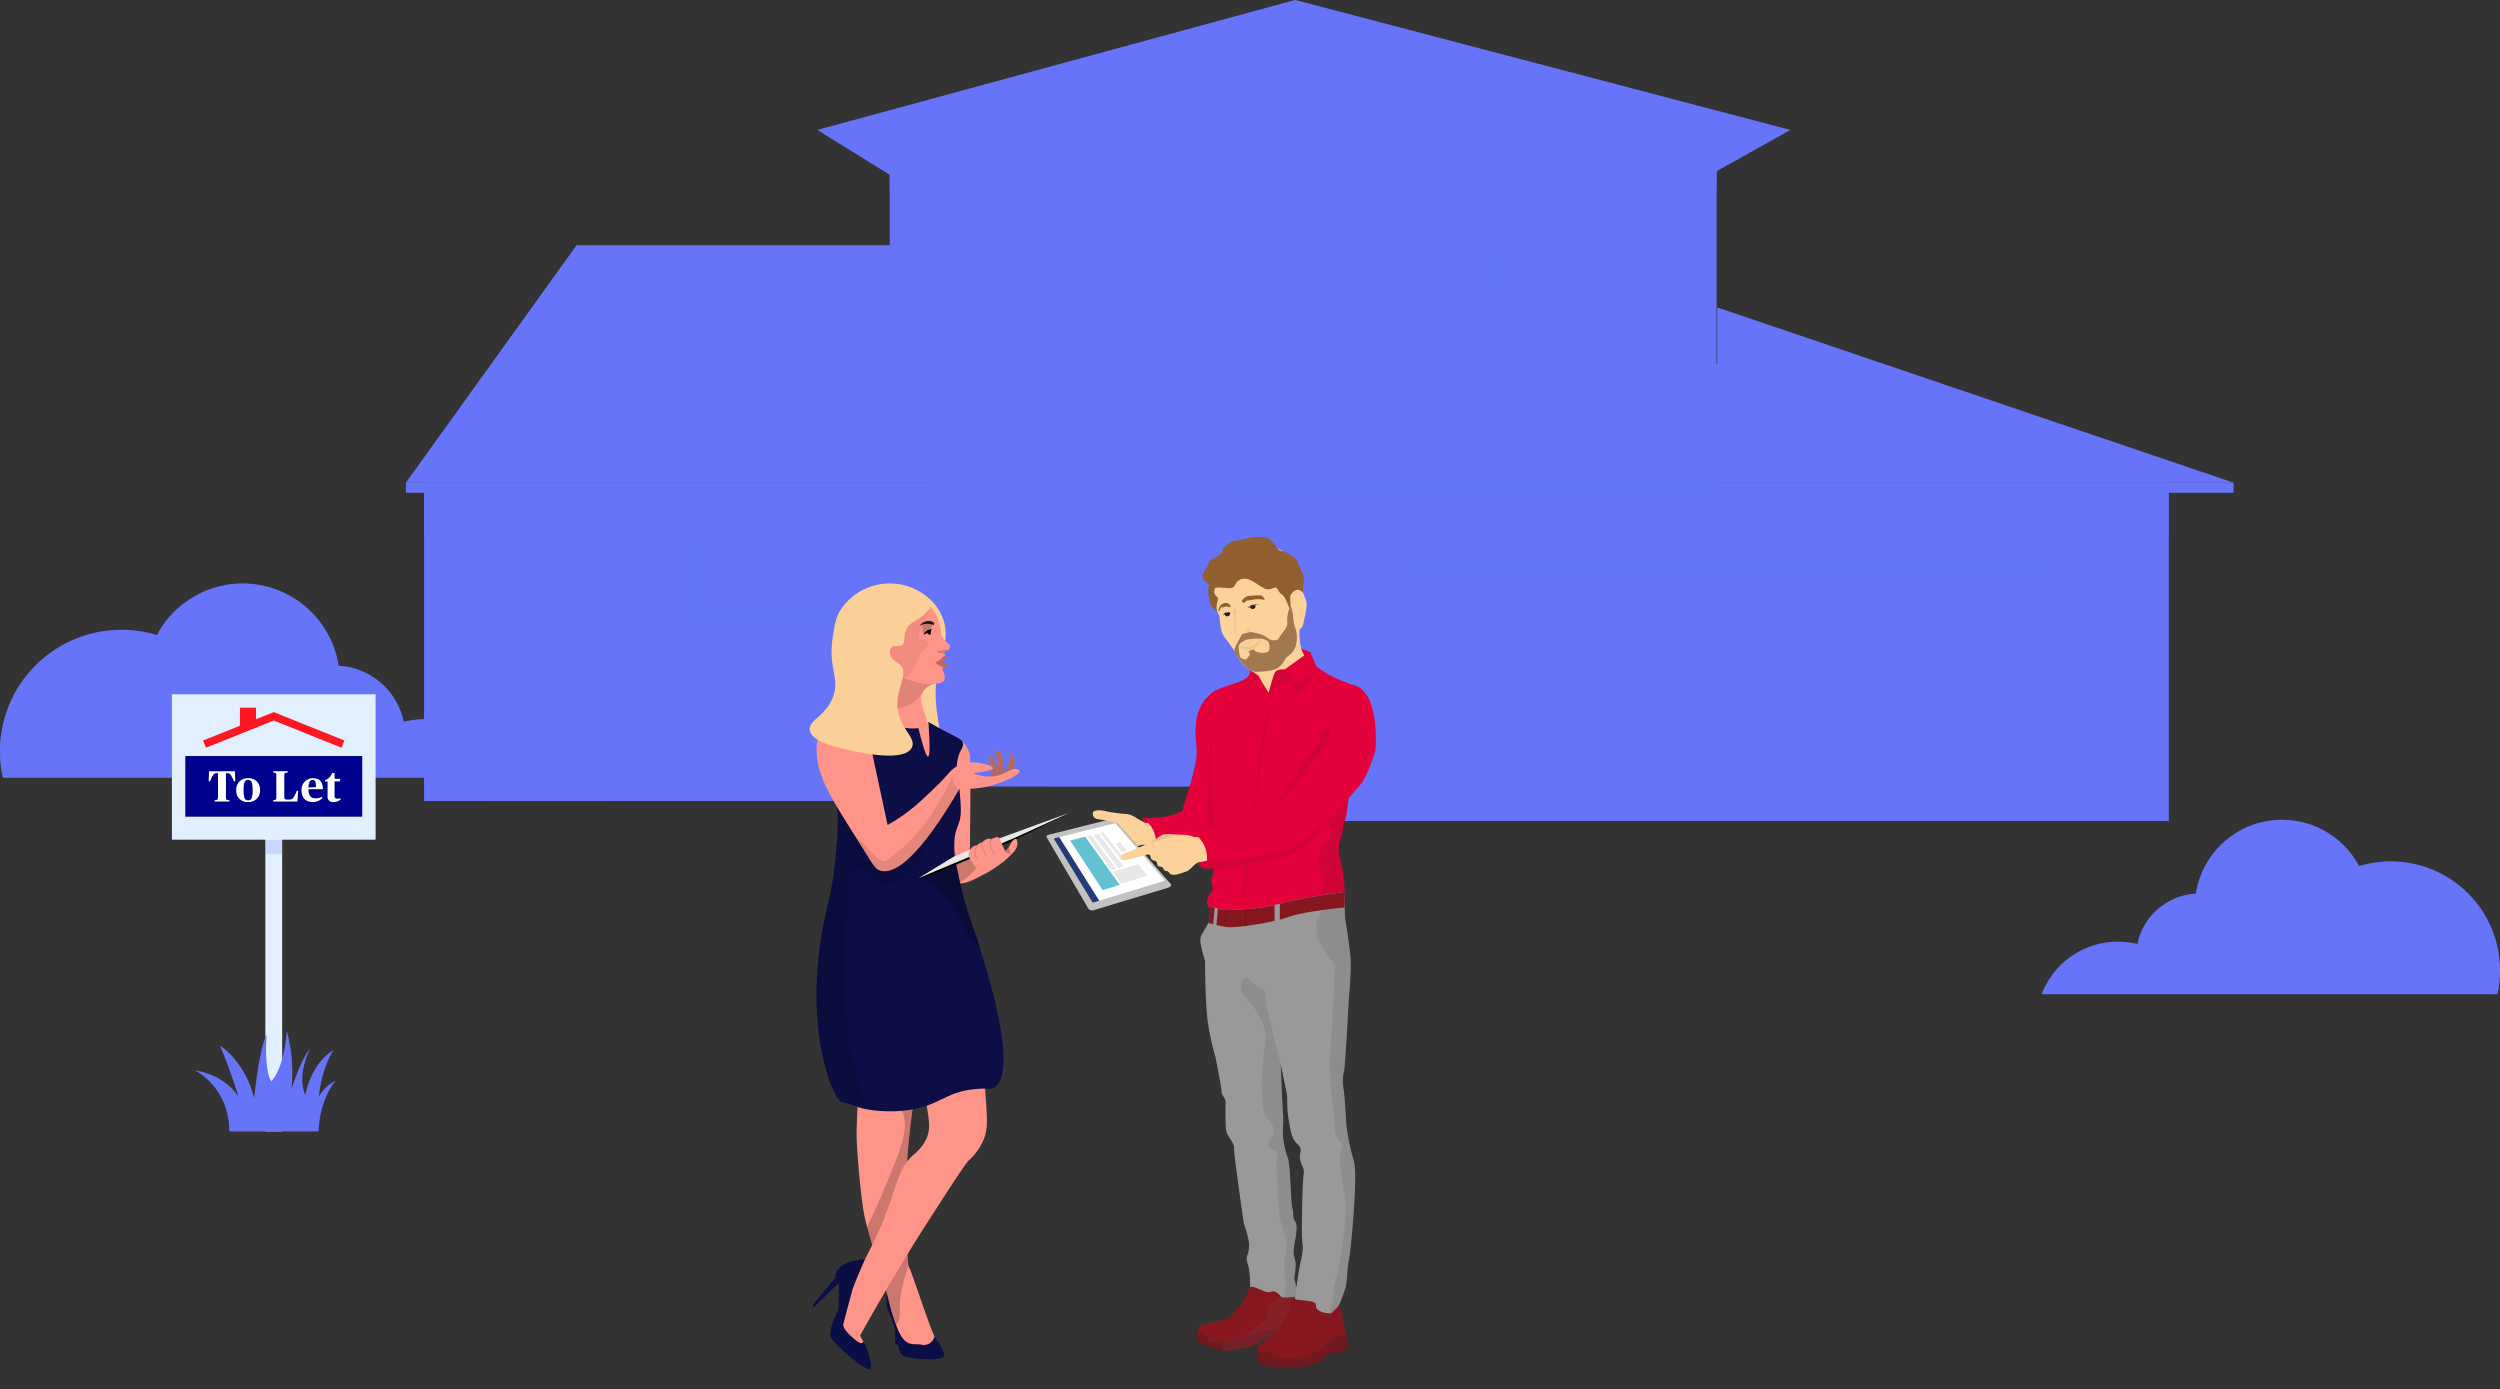 <svg id="Group_42674" data-name="Group 42674" xmlns="http://www.w3.org/2000/svg" xmlns:xlink="http://www.w3.org/1999/xlink" width="817.023" height="453.933" viewBox="0 0 817.023 453.933">
  <rect x="0" y="0" width="817.023" height="453.933" fill="#333333" stroke="none"/>
  <defs>
    <clipPath id="clip-path">
      <rect id="Rectangle_30108" data-name="Rectangle 30108" width="817.023" height="453.933" fill="none"/>
    </clipPath>
    <clipPath id="clip-path-3">
      <rect id="Rectangle_29927" data-name="Rectangle 29927" width="166.724" height="63.44" fill="none"/>
    </clipPath>
    <clipPath id="clip-path-4">
      <rect id="Rectangle_29928" data-name="Rectangle 29928" width="317.879" height="18.59" fill="none"/>
    </clipPath>
    <clipPath id="clip-path-5">
      <rect id="Rectangle_29931" data-name="Rectangle 29931" width="75.002" height="34.964" fill="none"/>
    </clipPath>
    <clipPath id="clip-path-6">
      <rect id="Rectangle_29935" data-name="Rectangle 29935" width="79.662" height="2.057" fill="none"/>
    </clipPath>
    <clipPath id="clip-path-7">
      <rect id="Rectangle_29937" data-name="Rectangle 29937" width="45.729" height="81.076" fill="none"/>
    </clipPath>
    <clipPath id="clip-path-8">
      <rect id="Rectangle_29944" data-name="Rectangle 29944" width="45.729" height="96.042" fill="none"/>
    </clipPath>
    <clipPath id="clip-path-9">
      <rect id="Rectangle_29947" data-name="Rectangle 29947" width="2.402" height="38.58" fill="none"/>
    </clipPath>
    <clipPath id="clip-path-10">
      <rect id="Rectangle_29949" data-name="Rectangle 29949" width="29.273" height="2.552" fill="none"/>
    </clipPath>
    <clipPath id="clip-path-11">
      <rect id="Rectangle_29952" data-name="Rectangle 29952" width="168.534" height="16.754" fill="none"/>
    </clipPath>
    <clipPath id="clip-path-12">
      <rect id="Rectangle_29953" data-name="Rectangle 29953" width="19.226" height="38.804" fill="none"/>
    </clipPath>
    <clipPath id="clip-path-13">
      <rect id="Rectangle_29955" data-name="Rectangle 29955" width="55.49" height="25.852" fill="none"/>
    </clipPath>
    <clipPath id="clip-path-14">
      <rect id="Rectangle_29958" data-name="Rectangle 29958" width="59.884" height="4.819" fill="none"/>
    </clipPath>
    <clipPath id="clip-path-15">
      <rect id="Rectangle_29962" data-name="Rectangle 29962" width="288.667" height="17.805" fill="none"/>
    </clipPath>
    <clipPath id="clip-path-16">
      <rect id="Rectangle_29965" data-name="Rectangle 29965" width="205.273" height="2.627" fill="none"/>
    </clipPath>
    <clipPath id="clip-path-17">
      <rect id="Rectangle_29967" data-name="Rectangle 29967" width="205.273" height="1.583" fill="none"/>
    </clipPath>
    <clipPath id="clip-path-18">
      <rect id="Rectangle_29969" data-name="Rectangle 29969" width="205.513" height="1.583" fill="none"/>
    </clipPath>
    <clipPath id="clip-path-19">
      <rect id="Rectangle_29971" data-name="Rectangle 29971" width="205.754" height="1.583" fill="none"/>
    </clipPath>
    <clipPath id="clip-path-20">
      <rect id="Rectangle_29973" data-name="Rectangle 29973" width="69.107" height="27.696" fill="none"/>
    </clipPath>
    <clipPath id="clip-path-21">
      <rect id="Rectangle_29974" data-name="Rectangle 29974" width="41.133" height="75.663" fill="none"/>
    </clipPath>
    <clipPath id="clip-path-22">
      <rect id="Rectangle_29975" data-name="Rectangle 29975" width="49.628" height="20.69" fill="none"/>
    </clipPath>
    <clipPath id="clip-path-23">
      <rect id="Rectangle_29976" data-name="Rectangle 29976" width="34.684" height="73.268" fill="none"/>
    </clipPath>
    <clipPath id="clip-path-24">
      <rect id="Rectangle_29977" data-name="Rectangle 29977" width="177.629" height="22.864" fill="none"/>
    </clipPath>
    <clipPath id="clip-path-25">
      <rect id="Rectangle_29979" data-name="Rectangle 29979" width="325.267" height="3.243" fill="none"/>
    </clipPath>
    <clipPath id="clip-path-26">
      <rect id="Rectangle_29980" data-name="Rectangle 29980" width="39.971" height="85.969" fill="none"/>
    </clipPath>
    <clipPath id="clip-path-27">
      <rect id="Rectangle_30035" data-name="Rectangle 30035" width="817.023" height="324.908" fill="none"/>
    </clipPath>
    <clipPath id="clip-path-53">
      <rect id="Rectangle_30039" data-name="Rectangle 30039" width="5.501" height="4.708" fill="none"/>
    </clipPath>
    <clipPath id="clip-path-54">
      <rect id="Rectangle_30040" data-name="Rectangle 30040" width="45.851" height="32.577" fill="none"/>
    </clipPath>
    <clipPath id="clip-path-58">
      <rect id="Rectangle_30070" data-name="Rectangle 30070" width="73.681" height="15.282" fill="none"/>
    </clipPath>
    <clipPath id="clip-path-59">
      <rect id="Rectangle_30071" data-name="Rectangle 30071" width="15.805" height="56.544" fill="none"/>
    </clipPath>
    <clipPath id="clip-path-60">
      <rect id="Rectangle_30072" data-name="Rectangle 30072" width="9.357" height="27.082" fill="none"/>
    </clipPath>
    <clipPath id="clip-path-61">
      <rect id="Rectangle_30073" data-name="Rectangle 30073" width="3.159" height="1.216" fill="none"/>
    </clipPath>
    <clipPath id="clip-path-62">
      <rect id="Rectangle_30074" data-name="Rectangle 30074" width="19.661" height="25.302" fill="none"/>
    </clipPath>
    <clipPath id="clip-path-63">
      <rect id="Rectangle_30075" data-name="Rectangle 30075" width="21.144" height="11.623" fill="none"/>
    </clipPath>
    <clipPath id="clip-path-64">
      <rect id="Rectangle_30076" data-name="Rectangle 30076" width="3.346" height="3.958" fill="none"/>
    </clipPath>
    <clipPath id="clip-path-65">
      <rect id="Rectangle_30077" data-name="Rectangle 30077" width="14.359" height="21.234" fill="none"/>
    </clipPath>
    <clipPath id="clip-path-66">
      <rect id="Rectangle_30078" data-name="Rectangle 30078" width="19.94" height="29.336" fill="none"/>
    </clipPath>
    <clipPath id="clip-path-67">
      <rect id="Rectangle_30079" data-name="Rectangle 30079" width="45.987" height="104.994" fill="none"/>
    </clipPath>
    <clipPath id="clip-path-68">
      <rect id="Rectangle_30080" data-name="Rectangle 30080" width="2.025" height="2.274" fill="none"/>
    </clipPath>
    <clipPath id="clip-path-69">
      <rect id="Rectangle_30081" data-name="Rectangle 30081" width="1.518" height="5.002" fill="none"/>
    </clipPath>
    <clipPath id="clip-path-70">
      <rect id="Rectangle_30082" data-name="Rectangle 30082" width="1.511" height="5.024" fill="none"/>
    </clipPath>
    <clipPath id="clip-path-71">
      <rect id="Rectangle_30083" data-name="Rectangle 30083" width="1.105" height="4.836" fill="none"/>
    </clipPath>
    <clipPath id="clip-path-72">
      <rect id="Rectangle_30084" data-name="Rectangle 30084" width="10.027" height="10.387" fill="none"/>
    </clipPath>
    <clipPath id="clip-path-73">
      <rect id="Rectangle_30085" data-name="Rectangle 30085" width="34.001" height="30.622" fill="none"/>
    </clipPath>
    <clipPath id="clip-path-74">
      <rect id="Rectangle_30086" data-name="Rectangle 30086" width="73.68" height="15.282" fill="none"/>
    </clipPath>
    <clipPath id="clip-path-75">
      <rect id="Rectangle_30087" data-name="Rectangle 30087" width="1.59" height="0.629" fill="none"/>
    </clipPath>
    <clipPath id="clip-path-76">
      <rect id="Rectangle_30088" data-name="Rectangle 30088" width="1.465" height="8.511" fill="none"/>
    </clipPath>
    <clipPath id="clip-path-77">
      <rect id="Rectangle_30089" data-name="Rectangle 30089" width="8.189" height="3.954" fill="none"/>
    </clipPath>
    <clipPath id="clip-path-78">
      <rect id="Rectangle_30090" data-name="Rectangle 30090" width="7.802" height="2.407" fill="none"/>
    </clipPath>
    <clipPath id="clip-path-79">
      <rect id="Rectangle_30091" data-name="Rectangle 30091" width="6.711" height="2.557" fill="none"/>
    </clipPath>
    <clipPath id="clip-path-80">
      <rect id="Rectangle_30092" data-name="Rectangle 30092" width="24.555" height="73.784" fill="none"/>
    </clipPath>
    <clipPath id="clip-path-81">
      <rect id="Rectangle_30093" data-name="Rectangle 30093" width="32.611" height="63.861" fill="none"/>
    </clipPath>
    <clipPath id="clip-path-82">
      <rect id="Rectangle_30094" data-name="Rectangle 30094" width="3.878" height="4.5" fill="none"/>
    </clipPath>
    <clipPath id="clip-path-83">
      <rect id="Rectangle_30095" data-name="Rectangle 30095" width="12.55" height="3.22" fill="none"/>
    </clipPath>
    <clipPath id="clip-path-84">
      <rect id="Rectangle_30096" data-name="Rectangle 30096" width="41.832" height="15.289" fill="none"/>
    </clipPath>
    <clipPath id="clip-path-85">
      <rect id="Rectangle_30097" data-name="Rectangle 30097" width="5.271" height="32.657" fill="none"/>
    </clipPath>
    <clipPath id="clip-path-86">
      <rect id="Rectangle_30098" data-name="Rectangle 30098" width="12.676" height="138.099" fill="none"/>
    </clipPath>
    <clipPath id="clip-path-87">
      <rect id="Rectangle_30099" data-name="Rectangle 30099" width="18.246" height="105.093" fill="none"/>
    </clipPath>
    <clipPath id="clip-path-88">
      <rect id="Rectangle_30101" data-name="Rectangle 30101" width="0.598" height="5.362" fill="none"/>
    </clipPath>
    <clipPath id="clip-path-90">
      <rect id="Rectangle_30104" data-name="Rectangle 30104" width="26.499" height="6.971" fill="none"/>
    </clipPath>
    <clipPath id="clip-path-91">
      <rect id="Rectangle_30105" data-name="Rectangle 30105" width="29.897" height="11.774" fill="none"/>
    </clipPath>
    <clipPath id="clip-path-92">
      <rect id="Rectangle_30106" data-name="Rectangle 30106" width="23.081" height="17.619" fill="none"/>
    </clipPath>
  </defs>
  <g id="Group_42673" data-name="Group 42673" clip-path="url(#clip-path)">
    <g id="Group_42543" data-name="Group 42543">
      <g id="Group_42542" data-name="Group 42542" clip-path="url(#clip-path)">
        <path id="Path_17606" data-name="Path 17606" d="M691.735,308.636a26.539,26.539,0,0,1,8.7.669,20.658,20.658,0,0,1,18.432-16.414c.222-.023.457-.033.68-.045a28.494,28.494,0,0,1,53.335-9.006h.01a35.657,35.657,0,0,1,45.2,41.838H669.179a26.581,26.581,0,0,1,22.558-17.038" transform="translate(-1.918 -0.77)" fill="#6574f8"/>
        <path id="Path_17607" data-name="Path 17607" d="M141.612,235.72a29.546,29.546,0,0,0-9.682.745,23,23,0,0,0-20.52-18.273c-.248-.025-.509-.037-.757-.05a31.721,31.721,0,0,0-59.374-10.026h-.011A39.7,39.7,0,0,0,.943,254.688H166.722A29.588,29.588,0,0,0,141.61,235.72" transform="translate(0 -0.548)" fill="#6574f8"/>
        <g id="Group_42397" data-name="Group 42397" transform="translate(0 190.704)" opacity="0.2" style="mix-blend-mode: multiply;isolation: isolate">
          <g id="Group_42396" data-name="Group 42396">
            <g id="Group_42395" data-name="Group 42395" clip-path="url(#clip-path-3)">
              <path id="Path_17608" data-name="Path 17608" d="M141.612,235.72a29.546,29.546,0,0,0-9.682.745,23,23,0,0,0-20.52-18.273c-.248-.025-.509-.037-.757-.05a31.721,31.721,0,0,0-59.374-10.026h-.011A39.7,39.7,0,0,0,.943,254.688H166.722A29.588,29.588,0,0,0,141.61,235.72" transform="translate(0 -191.252)" fill="#6574f8"/>
            </g>
          </g>
        </g>
        <path id="Path_17609" data-name="Path 17609" d="M267.937,42.465,424.045,0l161.77,42.465Z" transform="translate(-0.768)" fill="#6574f8"/>
        <path id="Path_17610" data-name="Path 17610" d="M267.937,42.587l30,18.59,263.5-4.965,24.379-13.625Z" transform="translate(-0.768 -0.122)" fill="#6574f8"/>
        <g id="Group_42400" data-name="Group 42400" transform="translate(267.169 42.465)" opacity="0.45" style="mix-blend-mode: multiply;isolation: isolate">
          <g id="Group_42399" data-name="Group 42399">
            <g id="Group_42398" data-name="Group 42398" clip-path="url(#clip-path-4)">
              <path id="Path_17611" data-name="Path 17611" d="M267.937,42.587l30,18.59,263.5-4.965,24.379-13.625Z" transform="translate(-267.937 -42.587)" fill="#6574f8"/>
            </g>
          </g>
        </g>
        <path id="Path_17612" data-name="Path 17612" d="M291.631,48.879v89.807h19.245l-4.529,16.6V257.171h255.46V48.879Z" transform="translate(-0.836 -0.14)" fill="#6574f8"/>
        <rect id="Rectangle_29929" data-name="Rectangle 29929" width="270.175" height="13.384" transform="translate(290.795 48.74)" fill="#6574f8"/>
        <g id="Group_42403" data-name="Group 42403" transform="translate(452.265 64.497)" opacity="0.44" style="mix-blend-mode: multiply;isolation: isolate">
          <g id="Group_42402" data-name="Group 42402">
            <g id="Group_42401" data-name="Group 42401" clip-path="url(#clip-path-5)">
              <rect id="Rectangle_29930" data-name="Rectangle 29930" width="75" height="34.963" fill="#6574f8"/>
            </g>
          </g>
        </g>
        <rect id="Rectangle_29932" data-name="Rectangle 29932" width="32.768" height="27.695" transform="translate(490.932 68.611)" fill="#6574f8"/>
        <rect id="Rectangle_29933" data-name="Rectangle 29933" width="32.358" height="27.695" transform="translate(454.596 68.611)" fill="#6574f8"/>
        <g id="Group_42406" data-name="Group 42406" transform="translate(450.071 99.46)" opacity="0.5" style="mix-blend-mode: multiply;isolation: isolate">
          <g id="Group_42405" data-name="Group 42405">
            <g id="Group_42404" data-name="Group 42404" clip-path="url(#clip-path-6)">
              <rect id="Rectangle_29934" data-name="Rectangle 29934" width="79.662" height="2.057" fill="#6574f8"/>
            </g>
          </g>
        </g>
        <g id="Group_42409" data-name="Group 42409" transform="translate(342.224 64.497)" opacity="0.5" style="mix-blend-mode: multiply;isolation: isolate">
          <g id="Group_42408" data-name="Group 42408">
            <g id="Group_42407" data-name="Group 42407" clip-path="url(#clip-path-7)">
              <rect id="Rectangle_29936" data-name="Rectangle 29936" width="45.729" height="81.076" fill="#6574f8"/>
            </g>
          </g>
        </g>
        <rect id="Rectangle_29938" data-name="Rectangle 29938" width="30.173" height="43.833" transform="translate(356.086 66.865)" fill="#6574f8"/>
        <rect id="Rectangle_29939" data-name="Rectangle 29939" width="30.173" height="27.772" transform="translate(356.086 114.753)" fill="#6574f8"/>
        <rect id="Rectangle_29940" data-name="Rectangle 29940" width="7.505" height="8.407" transform="translate(345.127 114.753)" fill="#6574f8"/>
        <rect id="Rectangle_29941" data-name="Rectangle 29941" width="7.507" height="13.886" transform="translate(345.127 128.639)" fill="#6574f8"/>
        <rect id="Rectangle_29942" data-name="Rectangle 29942" width="7.505" height="43.834" transform="translate(345.127 66.866)" fill="#6574f8"/>
        <g id="Group_42412" data-name="Group 42412" transform="translate(342.224 160.989)" opacity="0.4" style="mix-blend-mode: multiply;isolation: isolate">
          <g id="Group_42411" data-name="Group 42411">
            <g id="Group_42410" data-name="Group 42410" clip-path="url(#clip-path-8)">
              <rect id="Rectangle_29943" data-name="Rectangle 29943" width="45.729" height="96.042" fill="#6574f8"/>
            </g>
          </g>
        </g>
        <rect id="Rectangle_29945" data-name="Rectangle 29945" width="7.505" height="77.46" transform="translate(345.127 175.55)" fill="#6574f8"/>
        <g id="Group_42415" data-name="Group 42415" transform="translate(356.987 194.616)" opacity="0.5" style="mix-blend-mode: multiply;isolation: isolate">
          <g id="Group_42414" data-name="Group 42414">
            <g id="Group_42413" data-name="Group 42413" clip-path="url(#clip-path-9)">
              <rect id="Rectangle_29946" data-name="Rectangle 29946" width="2.402" height="38.58" fill="#6574f8"/>
            </g>
          </g>
        </g>
        <g id="Group_42418" data-name="Group 42418" transform="translate(356.987 174.499)" opacity="0.5" style="mix-blend-mode: multiply;isolation: isolate">
          <g id="Group_42417" data-name="Group 42417">
            <g id="Group_42416" data-name="Group 42416" clip-path="url(#clip-path-10)">
              <rect id="Rectangle_29948" data-name="Rectangle 29948" width="29.273" height="2.552" fill="#6574f8"/>
            </g>
          </g>
        </g>
        <rect id="Rectangle_29950" data-name="Rectangle 29950" width="168.534" height="103.995" transform="translate(138.598 157.747)" fill="#6574f8"/>
        <g id="Group_42421" data-name="Group 42421" transform="translate(138.598 157.747)" opacity="0.5" style="mix-blend-mode: multiply;isolation: isolate">
          <g id="Group_42420" data-name="Group 42420">
            <g id="Group_42419" data-name="Group 42419" clip-path="url(#clip-path-11)">
              <rect id="Rectangle_29951" data-name="Rectangle 29951" width="168.534" height="16.754" fill="#6574f8"/>
            </g>
          </g>
        </g>
        <path id="Path_17613" data-name="Path 17613" d="M291.43,80.383H188.825l-55.783,77.594h173.1l4.528-19.622H291.428Z" transform="translate(-0.381 -0.23)" fill="#6574f8"/>
        <g id="Group_42424" data-name="Group 42424" transform="translate(271.823 80.153)" opacity="0.5" style="mix-blend-mode: multiply;isolation: isolate">
          <g id="Group_42423" data-name="Group 42423">
            <g id="Group_42422" data-name="Group 42422" clip-path="url(#clip-path-12)">
              <path id="Path_17614" data-name="Path 17614" d="M291.83,80.383l-19.226,38.8H291.83Z" transform="translate(-272.604 -80.383)" fill="#6574f8"/>
            </g>
          </g>
        </g>
        <g id="Group_42427" data-name="Group 42427" transform="translate(227.745 175.776)" opacity="0.44" style="mix-blend-mode: multiply;isolation: isolate">
          <g id="Group_42426" data-name="Group 42426">
            <g id="Group_42425" data-name="Group 42425" clip-path="url(#clip-path-13)">
              <rect id="Rectangle_29954" data-name="Rectangle 29954" width="55.489" height="25.852" fill="#6574f8"/>
            </g>
          </g>
        </g>
        <rect id="Rectangle_29956" data-name="Rectangle 29956" width="49.628" height="20.69" transform="translate(231.806 178.812)" fill="#6574f8"/>
        <g id="Group_42430" data-name="Group 42430" transform="translate(226.033 201.627)" opacity="0.7" style="mix-blend-mode: multiply;isolation: isolate">
          <g id="Group_42429" data-name="Group 42429">
            <g id="Group_42428" data-name="Group 42428" clip-path="url(#clip-path-14)">
              <rect id="Rectangle_29957" data-name="Rectangle 29957" width="59.884" height="4.819" fill="#6574f8"/>
            </g>
          </g>
        </g>
        <rect id="Rectangle_29959" data-name="Rectangle 29959" width="39.961" height="85.969" transform="translate(159.116 175.775)" fill="#6574f8"/>
        <path id="Path_17615" data-name="Path 17615" d="M164.852,178.449v78.664h34.686v5.135H159.567V176.279h39.966v2.17Z" transform="translate(-0.457 -0.505)" fill="#6574f8"/>
        <path id="Path_17616" data-name="Path 17616" d="M562.387,100.777l168.671,57.258H405.788l82.326-38.788h74.27Z" transform="translate(-1.163 -0.289)" fill="#6574f8"/>
        <rect id="Rectangle_29960" data-name="Rectangle 29960" width="288.665" height="110.561" transform="translate(420.098 157.747)" fill="#6574f8"/>
        <g id="Group_42433" data-name="Group 42433" transform="translate(420.098 157.747)" opacity="0.5" style="mix-blend-mode: multiply;isolation: isolate">
          <g id="Group_42432" data-name="Group 42432">
            <g id="Group_42431" data-name="Group 42431" clip-path="url(#clip-path-15)">
              <rect id="Rectangle_29961" data-name="Rectangle 29961" width="288.665" height="17.805" fill="#6574f8"/>
            </g>
          </g>
        </g>
        <rect id="Rectangle_29963" data-name="Rectangle 29963" width="205.273" height="82.636" transform="translate(461.985 185.668)" fill="#6574f8"/>
        <g id="Group_42436" data-name="Group 42436" transform="translate(461.985 185.668)" opacity="0.5" style="mix-blend-mode: multiply;isolation: isolate">
          <g id="Group_42435" data-name="Group 42435">
            <g id="Group_42434" data-name="Group 42434" clip-path="url(#clip-path-16)">
              <rect id="Rectangle_29964" data-name="Rectangle 29964" width="205.273" height="2.627" fill="#6574f8"/>
            </g>
          </g>
        </g>
        <g id="Group_42439" data-name="Group 42439" transform="translate(461.985 208.8)" opacity="0.5" style="mix-blend-mode: multiply;isolation: isolate">
          <g id="Group_42438" data-name="Group 42438">
            <g id="Group_42437" data-name="Group 42437" clip-path="url(#clip-path-17)">
              <rect id="Rectangle_29966" data-name="Rectangle 29966" width="205.273" height="1.583" fill="#6574f8"/>
            </g>
          </g>
        </g>
        <g id="Group_42442" data-name="Group 42442" transform="translate(461.745 229.924)" opacity="0.5" style="mix-blend-mode: multiply;isolation: isolate">
          <g id="Group_42441" data-name="Group 42441">
            <g id="Group_42440" data-name="Group 42440" clip-path="url(#clip-path-18)">
              <rect id="Rectangle_29968" data-name="Rectangle 29968" width="205.513" height="1.583" fill="#6574f8"/>
            </g>
          </g>
        </g>
        <g id="Group_42445" data-name="Group 42445" transform="translate(461.505 251.048)" opacity="0.5" style="mix-blend-mode: multiply;isolation: isolate">
          <g id="Group_42444" data-name="Group 42444">
            <g id="Group_42443" data-name="Group 42443" clip-path="url(#clip-path-19)">
              <rect id="Rectangle_29970" data-name="Rectangle 29970" width="205.754" height="1.583" fill="#6574f8"/>
            </g>
          </g>
        </g>
        <rect id="Rectangle_29972" data-name="Rectangle 29972" width="325.267" height="3.243" transform="translate(404.628 157.747)" fill="#6574f8"/>
        <path id="Path_17617" data-name="Path 17617" d="M310.674,138.522v5.949l-3.162,16.912H133.045v-3.243H306.1Z" transform="translate(-0.381 -0.397)" fill="#6574f8"/>
        <g id="Group_42448" data-name="Group 42448" transform="translate(454.596 68.611)" opacity="0.2" style="mix-blend-mode: multiply;isolation: isolate">
          <g id="Group_42447" data-name="Group 42447">
            <g id="Group_42446" data-name="Group 42446" clip-path="url(#clip-path-20)">
              <path id="Path_17618" data-name="Path 17618" d="M521.775,68.809c-9.546,5.484-19.378,10.955-29.532,15.583V96.5H525.01v-27.7ZM455.907,96.5h32.354V86.151a129.463,129.463,0,0,1-32.358,9.59Z" transform="translate(-455.903 -68.808)" fill="#6574f8"/>
            </g>
          </g>
        </g>
        <g id="Group_42451" data-name="Group 42451" transform="translate(345.127 66.862)" opacity="0.2" style="mix-blend-mode: multiply;isolation: isolate">
          <g id="Group_42450" data-name="Group 42450">
            <g id="Group_42449" data-name="Group 42449" clip-path="url(#clip-path-21)">
              <path id="Path_17619" data-name="Path 17619" d="M357.078,120.061v22.656h30.173V114.941H360.415q-1.641,2.574-3.336,5.116m28.717-53a331.9,331.9,0,0,1-22.824,43.836h24.28V67.057ZM346.12,135.509v7.208h7.507V128.83h-2.608q-2.408,3.37-4.9,6.681" transform="translate(-346.119 -67.054)" fill="#6574f8"/>
            </g>
          </g>
        </g>
        <g id="Group_42454" data-name="Group 42454" transform="translate(231.806 178.812)" opacity="0.2" style="mix-blend-mode: multiply;isolation: isolate">
          <g id="Group_42453" data-name="Group 42453">
            <g id="Group_42452" data-name="Group 42452" clip-path="url(#clip-path-22)">
              <path id="Path_17620" data-name="Path 17620" d="M276.715,179.326a161.6,161.6,0,0,1-18.972,7.4c-6.731,2.174-13.582,3.964-20.477,5.559-1.529.352-3.191.6-4.792.964v6.769H282.1V179.326Z" transform="translate(-232.472 -179.326)" fill="#6574f8"/>
            </g>
          </g>
        </g>
        <g id="Group_42457" data-name="Group 42457" transform="translate(164.393 183.344)" opacity="0.2" style="mix-blend-mode: multiply;isolation: isolate">
          <g id="Group_42456" data-name="Group 42456">
            <g id="Group_42455" data-name="Group 42455" clip-path="url(#clip-path-23)">
              <path id="Path_17621" data-name="Path 17621" d="M169.976,245.735a59.4,59.4,0,0,1-5.11,5.1v6.308H199.55V183.871c-8.223,21.651-14.55,44.58-29.574,61.86" transform="translate(-164.866 -183.871)" fill="#6574f8"/>
            </g>
          </g>
        </g>
        <g id="Group_42460" data-name="Group 42460" transform="translate(132.664 138.125)" opacity="0.44" style="mix-blend-mode: multiply;isolation: isolate">
          <g id="Group_42459" data-name="Group 42459">
            <g id="Group_42458" data-name="Group 42458" clip-path="url(#clip-path-24)">
              <path id="Path_17622" data-name="Path 17622" d="M310.674,138.522v5.949l-3.162,16.912H133.045v-3.243H306.1Z" transform="translate(-133.045 -138.522)" fill="#6574f8"/>
            </g>
          </g>
        </g>
        <g id="Group_42463" data-name="Group 42463" transform="translate(404.628 157.747)" opacity="0.44" style="mix-blend-mode: multiply;isolation: isolate">
          <g id="Group_42462" data-name="Group 42462">
            <g id="Group_42461" data-name="Group 42461" clip-path="url(#clip-path-25)">
              <rect id="Rectangle_29978" data-name="Rectangle 29978" width="325.267" height="3.243" fill="#6574f8"/>
            </g>
          </g>
        </g>
        <g id="Group_42466" data-name="Group 42466" transform="translate(159.11 175.774)" opacity="0.44" style="mix-blend-mode: multiply;isolation: isolate">
          <g id="Group_42465" data-name="Group 42465">
            <g id="Group_42464" data-name="Group 42464" clip-path="url(#clip-path-26)">
              <path id="Path_17623" data-name="Path 17623" d="M164.852,178.449v78.664h34.686v5.135H159.567V176.279h39.966v2.17Z" transform="translate(-159.567 -176.279)" fill="#6574f8"/>
            </g>
          </g>
        </g>
        <path id="Path_17624" data-name="Path 17624" d="M101.1,258.092l2.446-.129c0-1.729-.228-2.359-1.087-2.359-.73,0-1.3.687-1.359,2.488" transform="translate(-0.29 -0.733)" fill="#fff"/>
        <g id="Group_42541" data-name="Group 42541" opacity="0.32" style="mix-blend-mode: multiply;isolation: isolate">
          <g id="Group_42540" data-name="Group 42540">
            <g id="Group_42539" data-name="Group 42539" clip-path="url(#clip-path-27)">
              <path id="Path_17625" data-name="Path 17625" d="M691.735,308.636a26.539,26.539,0,0,1,8.7.669,20.658,20.658,0,0,1,18.432-16.414c.222-.023.457-.033.68-.045a28.494,28.494,0,0,1,53.335-9.006h.01a35.657,35.657,0,0,1,45.2,41.838H669.179a26.581,26.581,0,0,1,22.558-17.038" transform="translate(-1.918 -0.77)" fill="#6574f8"/>
              <path id="Path_17626" data-name="Path 17626" d="M141.612,235.72a29.546,29.546,0,0,0-9.682.745,23,23,0,0,0-20.52-18.273c-.248-.025-.509-.037-.757-.05a31.721,31.721,0,0,0-59.374-10.026h-.011A39.7,39.7,0,0,0,.943,254.688H166.722A29.588,29.588,0,0,0,141.61,235.72" transform="translate(0 -0.548)" fill="#6574f8"/>
              <g id="Group_42469" data-name="Group 42469" transform="translate(0 190.704)" opacity="0.2" style="mix-blend-mode: multiply;isolation: isolate">
                <g id="Group_42468" data-name="Group 42468">
                  <g id="Group_42467" data-name="Group 42467" clip-path="url(#clip-path-3)">
                    <path id="Path_17627" data-name="Path 17627" d="M141.612,235.72a29.546,29.546,0,0,0-9.682.745,23,23,0,0,0-20.52-18.273c-.248-.025-.509-.037-.757-.05a31.721,31.721,0,0,0-59.374-10.026h-.011A39.7,39.7,0,0,0,.943,254.688H166.722A29.588,29.588,0,0,0,141.61,235.72" transform="translate(0 -191.252)" fill="#6574f8"/>
                  </g>
                </g>
              </g>
              <path id="Path_17628" data-name="Path 17628" d="M267.937,42.465,424.045,0l161.77,42.465Z" transform="translate(-0.768)" fill="#6574f8"/>
              <path id="Path_17629" data-name="Path 17629" d="M267.937,42.587l30,18.59,263.5-4.965,24.379-13.625Z" transform="translate(-0.768 -0.122)" fill="#6574f8"/>
              <g id="Group_42472" data-name="Group 42472" transform="translate(267.169 42.465)" opacity="0.45" style="mix-blend-mode: multiply;isolation: isolate">
                <g id="Group_42471" data-name="Group 42471">
                  <g id="Group_42470" data-name="Group 42470" clip-path="url(#clip-path-4)">
                    <path id="Path_17630" data-name="Path 17630" d="M267.937,42.587l30,18.59,263.5-4.965,24.379-13.625Z" transform="translate(-267.937 -42.587)" fill="#6574f8"/>
                  </g>
                </g>
              </g>
              <path id="Path_17631" data-name="Path 17631" d="M291.631,48.879v89.807h19.245l-4.529,16.6V257.171h255.46V48.879Z" transform="translate(-0.836 -0.14)" fill="#6574f8"/>
              <rect id="Rectangle_29983" data-name="Rectangle 29983" width="270.175" height="13.384" transform="translate(290.795 48.74)" fill="#6574f8"/>
              <g id="Group_42475" data-name="Group 42475" transform="translate(452.265 64.497)" opacity="0.44" style="mix-blend-mode: multiply;isolation: isolate">
                <g id="Group_42474" data-name="Group 42474">
                  <g id="Group_42473" data-name="Group 42473" clip-path="url(#clip-path-5)">
                    <rect id="Rectangle_29984" data-name="Rectangle 29984" width="75" height="34.963" fill="#6574f8"/>
                  </g>
                </g>
              </g>
              <rect id="Rectangle_29986" data-name="Rectangle 29986" width="32.768" height="27.695" transform="translate(490.932 68.611)" fill="#6574f8"/>
              <rect id="Rectangle_29987" data-name="Rectangle 29987" width="32.358" height="27.695" transform="translate(454.596 68.611)" fill="#6574f8"/>
              <g id="Group_42478" data-name="Group 42478" transform="translate(450.071 99.46)" opacity="0.5" style="mix-blend-mode: multiply;isolation: isolate">
                <g id="Group_42477" data-name="Group 42477">
                  <g id="Group_42476" data-name="Group 42476" clip-path="url(#clip-path-6)">
                    <rect id="Rectangle_29988" data-name="Rectangle 29988" width="79.662" height="2.057" fill="#6574f8"/>
                  </g>
                </g>
              </g>
              <g id="Group_42481" data-name="Group 42481" transform="translate(342.224 64.497)" opacity="0.5" style="mix-blend-mode: multiply;isolation: isolate">
                <g id="Group_42480" data-name="Group 42480">
                  <g id="Group_42479" data-name="Group 42479" clip-path="url(#clip-path-7)">
                    <rect id="Rectangle_29990" data-name="Rectangle 29990" width="45.729" height="81.076" fill="#6574f8"/>
                  </g>
                </g>
              </g>
              <rect id="Rectangle_29992" data-name="Rectangle 29992" width="30.173" height="43.833" transform="translate(356.086 66.865)" fill="#6574f8"/>
              <rect id="Rectangle_29993" data-name="Rectangle 29993" width="30.173" height="27.772" transform="translate(356.086 114.753)" fill="#6574f8"/>
              <rect id="Rectangle_29994" data-name="Rectangle 29994" width="7.505" height="8.407" transform="translate(345.127 114.753)" fill="#6574f8"/>
              <rect id="Rectangle_29995" data-name="Rectangle 29995" width="7.507" height="13.886" transform="translate(345.127 128.639)" fill="#6574f8"/>
              <rect id="Rectangle_29996" data-name="Rectangle 29996" width="7.505" height="43.834" transform="translate(345.127 66.866)" fill="#6574f8"/>
              <g id="Group_42484" data-name="Group 42484" transform="translate(342.224 160.989)" opacity="0.4" style="mix-blend-mode: multiply;isolation: isolate">
                <g id="Group_42483" data-name="Group 42483">
                  <g id="Group_42482" data-name="Group 42482" clip-path="url(#clip-path-8)">
                    <rect id="Rectangle_29997" data-name="Rectangle 29997" width="45.729" height="96.042" fill="#6574f8"/>
                  </g>
                </g>
              </g>
              <rect id="Rectangle_29999" data-name="Rectangle 29999" width="7.505" height="77.46" transform="translate(345.127 175.55)" fill="#6574f8"/>
              <g id="Group_42487" data-name="Group 42487" transform="translate(356.987 194.616)" opacity="0.5" style="mix-blend-mode: multiply;isolation: isolate">
                <g id="Group_42486" data-name="Group 42486">
                  <g id="Group_42485" data-name="Group 42485" clip-path="url(#clip-path-9)">
                    <rect id="Rectangle_30000" data-name="Rectangle 30000" width="2.402" height="38.58" fill="#6574f8"/>
                  </g>
                </g>
              </g>
              <g id="Group_42490" data-name="Group 42490" transform="translate(356.987 174.499)" opacity="0.5" style="mix-blend-mode: multiply;isolation: isolate">
                <g id="Group_42489" data-name="Group 42489">
                  <g id="Group_42488" data-name="Group 42488" clip-path="url(#clip-path-10)">
                    <rect id="Rectangle_30002" data-name="Rectangle 30002" width="29.273" height="2.552" fill="#6574f8"/>
                  </g>
                </g>
              </g>
              <rect id="Rectangle_30004" data-name="Rectangle 30004" width="168.534" height="103.995" transform="translate(138.598 157.747)" fill="#6574f8"/>
              <g id="Group_42493" data-name="Group 42493" transform="translate(138.598 157.747)" opacity="0.5" style="mix-blend-mode: multiply;isolation: isolate">
                <g id="Group_42492" data-name="Group 42492">
                  <g id="Group_42491" data-name="Group 42491" clip-path="url(#clip-path-11)">
                    <rect id="Rectangle_30005" data-name="Rectangle 30005" width="168.534" height="16.754" fill="#6574f8"/>
                  </g>
                </g>
              </g>
              <path id="Path_17632" data-name="Path 17632" d="M291.43,80.383H188.825l-55.783,77.594h173.1l4.528-19.622H291.428Z" transform="translate(-0.381 -0.23)" fill="#6574f8"/>
              <g id="Group_42496" data-name="Group 42496" transform="translate(271.823 80.153)" opacity="0.5" style="mix-blend-mode: multiply;isolation: isolate">
                <g id="Group_42495" data-name="Group 42495">
                  <g id="Group_42494" data-name="Group 42494" clip-path="url(#clip-path-12)">
                    <path id="Path_17633" data-name="Path 17633" d="M291.83,80.383l-19.226,38.8H291.83Z" transform="translate(-272.604 -80.383)" fill="#6574f8"/>
                  </g>
                </g>
              </g>
              <g id="Group_42499" data-name="Group 42499" transform="translate(227.745 175.776)" opacity="0.44" style="mix-blend-mode: multiply;isolation: isolate">
                <g id="Group_42498" data-name="Group 42498">
                  <g id="Group_42497" data-name="Group 42497" clip-path="url(#clip-path-13)">
                    <rect id="Rectangle_30008" data-name="Rectangle 30008" width="55.489" height="25.852" fill="#6574f8"/>
                  </g>
                </g>
              </g>
              <rect id="Rectangle_30010" data-name="Rectangle 30010" width="49.628" height="20.69" transform="translate(231.806 178.812)" fill="#6574f8"/>
              <g id="Group_42502" data-name="Group 42502" transform="translate(226.033 201.627)" opacity="0.7" style="mix-blend-mode: multiply;isolation: isolate">
                <g id="Group_42501" data-name="Group 42501">
                  <g id="Group_42500" data-name="Group 42500" clip-path="url(#clip-path-14)">
                    <rect id="Rectangle_30011" data-name="Rectangle 30011" width="59.884" height="4.819" fill="#6574f8"/>
                  </g>
                </g>
              </g>
              <rect id="Rectangle_30013" data-name="Rectangle 30013" width="39.961" height="85.969" transform="translate(159.116 175.775)" fill="#6574f8"/>
              <path id="Path_17634" data-name="Path 17634" d="M164.852,178.449v78.664h34.686v5.135H159.567V176.279h39.966v2.17Z" transform="translate(-0.457 -0.505)" fill="#6574f8"/>
              <path id="Path_17635" data-name="Path 17635" d="M562.387,100.777l168.671,57.258H405.788l82.326-38.788h74.27Z" transform="translate(-1.163 -0.289)" fill="#6574f8"/>
              <rect id="Rectangle_30014" data-name="Rectangle 30014" width="288.665" height="110.561" transform="translate(420.098 157.747)" fill="#6574f8"/>
              <g id="Group_42505" data-name="Group 42505" transform="translate(420.098 157.747)" opacity="0.5" style="mix-blend-mode: multiply;isolation: isolate">
                <g id="Group_42504" data-name="Group 42504">
                  <g id="Group_42503" data-name="Group 42503" clip-path="url(#clip-path-15)">
                    <rect id="Rectangle_30015" data-name="Rectangle 30015" width="288.665" height="17.805" fill="#6574f8"/>
                  </g>
                </g>
              </g>
              <rect id="Rectangle_30017" data-name="Rectangle 30017" width="205.273" height="82.636" transform="translate(461.985 185.668)" fill="#6574f8"/>
              <g id="Group_42508" data-name="Group 42508" transform="translate(461.985 185.668)" opacity="0.5" style="mix-blend-mode: multiply;isolation: isolate">
                <g id="Group_42507" data-name="Group 42507">
                  <g id="Group_42506" data-name="Group 42506" clip-path="url(#clip-path-16)">
                    <rect id="Rectangle_30018" data-name="Rectangle 30018" width="205.273" height="2.627" fill="#6574f8"/>
                  </g>
                </g>
              </g>
              <g id="Group_42511" data-name="Group 42511" transform="translate(461.985 208.8)" opacity="0.5" style="mix-blend-mode: multiply;isolation: isolate">
                <g id="Group_42510" data-name="Group 42510">
                  <g id="Group_42509" data-name="Group 42509" clip-path="url(#clip-path-17)">
                    <rect id="Rectangle_30020" data-name="Rectangle 30020" width="205.273" height="1.583" fill="#6574f8"/>
                  </g>
                </g>
              </g>
              <g id="Group_42514" data-name="Group 42514" transform="translate(461.745 229.924)" opacity="0.5" style="mix-blend-mode: multiply;isolation: isolate">
                <g id="Group_42513" data-name="Group 42513">
                  <g id="Group_42512" data-name="Group 42512" clip-path="url(#clip-path-18)">
                    <rect id="Rectangle_30022" data-name="Rectangle 30022" width="205.513" height="1.583" fill="#6574f8"/>
                  </g>
                </g>
              </g>
              <g id="Group_42517" data-name="Group 42517" transform="translate(461.505 251.048)" opacity="0.5" style="mix-blend-mode: multiply;isolation: isolate">
                <g id="Group_42516" data-name="Group 42516">
                  <g id="Group_42515" data-name="Group 42515" clip-path="url(#clip-path-19)">
                    <rect id="Rectangle_30024" data-name="Rectangle 30024" width="205.754" height="1.583" fill="#6574f8"/>
                  </g>
                </g>
              </g>
              <rect id="Rectangle_30026" data-name="Rectangle 30026" width="325.267" height="3.243" transform="translate(404.628 157.747)" fill="#6574f8"/>
              <path id="Path_17636" data-name="Path 17636" d="M310.674,138.522v5.949l-3.162,16.912H133.045v-3.243H306.1Z" transform="translate(-0.381 -0.397)" fill="#6574f8"/>
              <g id="Group_42520" data-name="Group 42520" transform="translate(454.596 68.611)" opacity="0.2" style="mix-blend-mode: multiply;isolation: isolate">
                <g id="Group_42519" data-name="Group 42519">
                  <g id="Group_42518" data-name="Group 42518" clip-path="url(#clip-path-20)">
                    <path id="Path_17637" data-name="Path 17637" d="M521.775,68.809c-9.546,5.484-19.378,10.955-29.532,15.583V96.5H525.01v-27.7ZM455.907,96.5h32.354V86.151a129.463,129.463,0,0,1-32.358,9.59Z" transform="translate(-455.903 -68.808)" fill="#6574f8"/>
                  </g>
                </g>
              </g>
              <g id="Group_42523" data-name="Group 42523" transform="translate(345.127 66.862)" opacity="0.2" style="mix-blend-mode: multiply;isolation: isolate">
                <g id="Group_42522" data-name="Group 42522">
                  <g id="Group_42521" data-name="Group 42521" clip-path="url(#clip-path-21)">
                    <path id="Path_17638" data-name="Path 17638" d="M357.078,120.061v22.656h30.173V114.941H360.415q-1.641,2.574-3.336,5.116m28.717-53a331.9,331.9,0,0,1-22.824,43.836h24.28V67.057ZM346.12,135.509v7.208h7.507V128.83h-2.608q-2.408,3.37-4.9,6.681" transform="translate(-346.119 -67.054)" fill="#6574f8"/>
                  </g>
                </g>
              </g>
              <g id="Group_42526" data-name="Group 42526" transform="translate(231.806 178.812)" opacity="0.2" style="mix-blend-mode: multiply;isolation: isolate">
                <g id="Group_42525" data-name="Group 42525">
                  <g id="Group_42524" data-name="Group 42524" clip-path="url(#clip-path-22)">
                    <path id="Path_17639" data-name="Path 17639" d="M276.715,179.326a161.6,161.6,0,0,1-18.972,7.4c-6.731,2.174-13.582,3.964-20.477,5.559-1.529.352-3.191.6-4.792.964v6.769H282.1V179.326Z" transform="translate(-232.472 -179.326)" fill="#6574f8"/>
                  </g>
                </g>
              </g>
              <g id="Group_42529" data-name="Group 42529" transform="translate(164.393 183.344)" opacity="0.2" style="mix-blend-mode: multiply;isolation: isolate">
                <g id="Group_42528" data-name="Group 42528">
                  <g id="Group_42527" data-name="Group 42527" clip-path="url(#clip-path-23)">
                    <path id="Path_17640" data-name="Path 17640" d="M169.976,245.735a59.4,59.4,0,0,1-5.11,5.1v6.308H199.55V183.871c-8.223,21.651-14.55,44.58-29.574,61.86" transform="translate(-164.866 -183.871)" fill="#6574f8"/>
                  </g>
                </g>
              </g>
              <g id="Group_42532" data-name="Group 42532" transform="translate(132.664 138.125)" opacity="0.44" style="mix-blend-mode: multiply;isolation: isolate">
                <g id="Group_42531" data-name="Group 42531">
                  <g id="Group_42530" data-name="Group 42530" clip-path="url(#clip-path-24)">
                    <path id="Path_17641" data-name="Path 17641" d="M310.674,138.522v5.949l-3.162,16.912H133.045v-3.243H306.1Z" transform="translate(-133.045 -138.522)" fill="#6574f8"/>
                  </g>
                </g>
              </g>
              <g id="Group_42535" data-name="Group 42535" transform="translate(404.628 157.747)" opacity="0.44" style="mix-blend-mode: multiply;isolation: isolate">
                <g id="Group_42534" data-name="Group 42534">
                  <g id="Group_42533" data-name="Group 42533" clip-path="url(#clip-path-25)">
                    <rect id="Rectangle_30032" data-name="Rectangle 30032" width="325.267" height="3.243" fill="#6574f8"/>
                  </g>
                </g>
              </g>
              <g id="Group_42538" data-name="Group 42538" transform="translate(159.11 175.774)" opacity="0.44" style="mix-blend-mode: multiply;isolation: isolate">
                <g id="Group_42537" data-name="Group 42537">
                  <g id="Group_42536" data-name="Group 42536" clip-path="url(#clip-path-26)">
                    <path id="Path_17642" data-name="Path 17642" d="M164.852,178.449v78.664h34.686v5.135H159.567V176.279h39.966v2.17Z" transform="translate(-159.567 -176.279)" fill="#6574f8"/>
                  </g>
                </g>
              </g>
              <path id="Path_17643" data-name="Path 17643" d="M101.1,258.092l2.446-.129c0-1.729-.228-2.359-1.087-2.359-.73,0-1.3.687-1.359,2.488" transform="translate(-0.29 -0.733)" fill="#fff"/>
            </g>
          </g>
        </g>
      </g>
    </g>
    <rect id="Rectangle_30037" data-name="Rectangle 30037" width="5.501" height="96.55" transform="translate(86.718 273.184)" fill="#e2efff"/>
    <g id="Group_42554" data-name="Group 42554">
      <g id="Group_42553" data-name="Group 42553" clip-path="url(#clip-path)">
        <g id="Group_42546" data-name="Group 42546" transform="translate(86.718 274.412)" opacity="0.2" style="mix-blend-mode: multiply;isolation: isolate">
          <g id="Group_42545" data-name="Group 42545">
            <g id="Group_42544" data-name="Group 42544" clip-path="url(#clip-path-53)">
              <rect id="Rectangle_30038" data-name="Rectangle 30038" width="5.501" height="4.708" fill="#6574f8"/>
            </g>
          </g>
        </g>
        <path id="Path_17644" data-name="Path 17644" d="M109.826,354.178s-5.158,5.731-5.54,16.525H75.138c-.084-14.5-10.992-19.8-11.163-19.885.169.017,9.18,1.084,14.208,8.624,0,0-3.045-9.642-6.09-16.745,0,0,8.12,5.074,11.168,17.25,0,0,1.523-15.733,4.059-20.807,0,0-1.014,11.168,1.523,15.224,0,0,4.059-3.552,5.074-16.239,0,0,2.537,7.611,1.523,18.776,0,0,3.041-9.634,6.083-13.19-.1.2-4.527,8.7-1.521,15.221,0,0,1.523-10.151,9.136-14.719,0,0-3.667,5.017-4.775,15.19a13.248,13.248,0,0,1,5.462-5.231" transform="translate(-0.183 -0.969)" fill="#6574f8"/>
        <g id="Group_42549" data-name="Group 42549" transform="translate(63.792 337.157)" opacity="0.2" style="mix-blend-mode: multiply;isolation: isolate">
          <g id="Group_42548" data-name="Group 42548">
            <g id="Group_42547" data-name="Group 42547" clip-path="url(#clip-path-54)">
              <path id="Path_17645" data-name="Path 17645" d="M109.826,354.178s-5.158,5.731-5.54,16.525H75.138c-.084-14.5-10.992-19.8-11.163-19.885.169.017,9.18,1.084,14.208,8.624,0,0-3.045-9.642-6.09-16.745,0,0,8.12,5.074,11.168,17.25,0,0,1.523-15.733,4.059-20.807,0,0-1.014,11.168,1.523,15.224,0,0,4.059-3.552,5.074-16.239,0,0,2.537,7.611,1.523,18.776,0,0,3.041-9.634,6.083-13.19-.1.2-4.527,8.7-1.521,15.221,0,0,1.523-10.151,9.136-14.719,0,0-3.667,5.017-4.775,15.19a13.248,13.248,0,0,1,5.462-5.231" transform="translate(-63.975 -338.126)" fill="#6574f8"/>
            </g>
          </g>
        </g>
        <g id="Group_42552" data-name="Group 42552" transform="translate(63.792 337.157)" opacity="0.2" style="mix-blend-mode: multiply;isolation: isolate">
          <g id="Group_42551" data-name="Group 42551">
            <g id="Group_42550" data-name="Group 42550" clip-path="url(#clip-path-54)">
              <path id="Path_17646" data-name="Path 17646" d="M109.826,354.178s-5.158,5.731-5.54,16.525H75.138c-.084-14.5-10.992-19.8-11.163-19.885.169.017,9.18,1.084,14.208,8.624,0,0-3.045-9.642-6.09-16.745,0,0,8.12,5.074,11.168,17.25,0,0,1.523-15.733,4.059-20.807,0,0-1.014,11.168,1.523,15.224,0,0,4.059-3.552,5.074-16.239,0,0,2.537,7.611,1.523,18.776,0,0,3.041-9.634,6.083-13.19-.1.2-4.527,8.7-1.521,15.221,0,0,1.523-10.151,9.136-14.719,0,0-3.667,5.017-4.775,15.19a13.248,13.248,0,0,1,5.462-5.231" transform="translate(-63.975 -338.126)" fill="#6574f8"/>
            </g>
          </g>
        </g>
        <rect id="Rectangle_30042" data-name="Rectangle 30042" width="66.564" height="47.522" transform="translate(56.186 226.891)" fill="#e2efff"/>
        <rect id="Rectangle_30043" data-name="Rectangle 30043" width="57.809" height="19.824" transform="translate(60.564 247.081)" fill="#00008f"/>
        <path id="Path_17647" data-name="Path 17647" d="M70.324,262.273l.529-.1c.5-.115.586-.171.586-1.043V253.4H71.3c-.859,0-1.058.1-1.459.657a10.514,10.514,0,0,0-.987,2.015h-.458l.115-3.3h8.467l.115,3.3h-.444a10.41,10.41,0,0,0-1-2.015c-.415-.586-.572-.657-1.459-.657h-.144v7.734c0,.872.072.929.586,1.043l.528.1v.4H70.326Z" transform="translate(-0.196 -0.725)" fill="#fff"/>
        <path id="Path_17648" data-name="Path 17648" d="M77.43,258.978a3.671,3.671,0,0,1,3.409-3.915,3.834,3.834,0,0,1,.467,0,3.632,3.632,0,0,1,3.889,3.845,3.682,3.682,0,0,1-3.405,3.942,3.721,3.721,0,0,1-.484,0,3.635,3.635,0,0,1-3.876-3.378,3.735,3.735,0,0,1,0-.5m5.364.071c0-2.892-.557-3.43-1.531-3.43-.9,0-1.431.658-1.431,3.117,0,2.931.472,3.559,1.517,3.559.859,0,1.445-.5,1.445-3.245" transform="translate(-0.222 -0.731)" fill="#fff"/>
        <path id="Path_17649" data-name="Path 17649" d="M89.522,262.273l.486-.1c.429-.1.557-.172.557-1.043v-6.819c0-.871-.129-.943-.557-1.043l-.486-.1v-.4H94.3v.4l-.571.115c-.458.1-.557.158-.557,1.029v6.476c0,1.086.043,1.257,1.244,1.257,1.144,0,1.4-.143,1.831-.815a11.2,11.2,0,0,0,.987-2.059h.458l-.228,3.5H89.523Z" transform="translate(-0.257 -0.725)" fill="#fff"/>
        <path id="Path_17650" data-name="Path 17650" d="M98.831,258.935a3.7,3.7,0,0,1,3.512-3.87c.074,0,.148-.005.221,0,1.973,0,3.2.986,3.247,3.574h-4.719c.043,2.344.929,2.991,2.4,2.991a4.369,4.369,0,0,0,2.1-.543v.472a4.186,4.186,0,0,1-3.032,1.3c-2.493,0-3.733-1.487-3.733-3.917m2.259-.844,2.446-.129c0-1.729-.228-2.359-1.087-2.359-.73,0-1.3.687-1.359,2.488" transform="translate(-0.283 -0.731)" fill="#fff"/>
        <path id="Path_17651" data-name="Path 17651" d="M107.363,260.878V256.1h-.9v-.343a3.95,3.95,0,0,0,2.374-2.4h.816v1.9h1.9l-.185.844h-1.721v4.632c0,.715.214,1,.929,1a5.342,5.342,0,0,0,1.03-.129v.4a3.231,3.231,0,0,1-2.26.844,1.732,1.732,0,0,1-1.988-1.973" transform="translate(-0.305 -0.726)" fill="#fff"/>
        <path id="Path_17652" data-name="Path 17652" d="M111.813,245.036l-22.154-8.89L67.5,245.036l-.95-2.365L89.659,233.4l23.1,9.273Z" transform="translate(-0.191 -0.669)" fill="#ff1721"/>
        <path id="Path_17653" data-name="Path 17653" d="M78.645,231.942H83.9V237.2l-5.26,2.11Z" transform="translate(-0.225 -0.665)" fill="#ff1721"/>
      </g>
    </g>
    <g id="Group_42672" data-name="Group 42672">
      <g id="Group_42671" data-name="Group 42671" clip-path="url(#clip-path)">
        <g id="Group_42568" data-name="Group 42568" transform="translate(256.784 438.651)" opacity="0.05" style="mix-blend-mode: multiply;isolation: isolate">
          <g id="Group_42567" data-name="Group 42567">
            <g id="Group_42566" data-name="Group 42566" clip-path="url(#clip-path-58)">
              <path id="Path_17666" data-name="Path 17666" d="M257.522,447.553c0,4.22,16.495,7.641,36.841,7.641s36.84-3.421,36.84-7.641-16.494-7.641-36.84-7.641-36.841,3.421-36.841,7.641" transform="translate(-257.522 -439.912)" fill="#1d1d1b"/>
            </g>
          </g>
        </g>
        <path id="Path_17667" data-name="Path 17667" d="M305.168,442.305l-9.179-1.852-2.424-6.552-1.273-3.438-1.925-7.789s-.878-2.794-2.023-6.526c-.279-.9-.569-1.863-.868-2.852-1.166-3.863-2.439-8.164-3.293-11.337-.247-.917-.459-1.741-.623-2.43-1.482-6.216-2.812-23.681-2.812-27.677s.592-15.1.592-15.1h18.647s-3.561,23.092-2.669,30.641a99.758,99.758,0,0,1,.222,11.9c-.054,2.584-.128,5.184-.16,7.526a43.074,43.074,0,0,0,.322,7.751,3.036,3.036,0,0,0,.213.65c1.333,2.663,7.253,21.459,8.879,23.681s-1.626,3.4-1.626,3.4" transform="translate(-0.805 -1.023)" fill="#ff9588"/>
        <g id="Group_42571" data-name="Group 42571" transform="translate(283.377 355.731)" opacity="0.2" style="mix-blend-mode: multiply;isolation: isolate">
          <g id="Group_42570" data-name="Group 42570">
            <g id="Group_42569" data-name="Group 42569" clip-path="url(#clip-path-59)">
              <path id="Path_17668" data-name="Path 17668" d="M300,356.753h-13.8a33.781,33.781,0,0,1,5.387,2.629,10.341,10.341,0,0,1,4.541,6.1c.855,3.277.219,6.684-.795,9.843-1.14,3.538-2.559,7-3.955,10.446q-2.115,5.226-4.435,10.366c-.883,1.954-1.82,3.886-2.746,5.82.855,3.173,2.128,7.475,3.294,11.337.464-.812.971-1.6,1.5-2.364,2.208-3.191,4.837-6.06,7.042-9.249q.808-1.167,1.522-2.39a99.966,99.966,0,0,0-.222-11.9c-.891-7.549,2.669-30.641,2.669-30.641" transform="translate(-284.192 -356.753)"/>
            </g>
          </g>
        </g>
        <g id="Group_42574" data-name="Group 42574" transform="translate(287.539 405.797)" opacity="0.2" style="mix-blend-mode: multiply;isolation: isolate">
          <g id="Group_42573" data-name="Group 42573">
            <g id="Group_42572" data-name="Group 42572" clip-path="url(#clip-path-60)">
              <path id="Path_17669" data-name="Path 17669" d="M297.723,414.715a42.992,42.992,0,0,1-.322-7.752c-.1.046-.193.095-.29.146a14.116,14.116,0,0,0-1.678,1.051,21.519,21.519,0,0,0-2.956,2.621,26.155,26.155,0,0,0-4.111,5.512c1.146,3.731,2.023,6.526,2.023,6.526l1.925,7.789,1.273,3.438c1.456-1.137,1.37-3.4,1.324-5.082a28.967,28.967,0,0,1,.878-7.626c.538-2.236,1.245-4.426,1.934-6.623" transform="translate(-288.366 -406.963)"/>
            </g>
          </g>
        </g>
        <path id="Path_17670" data-name="Path 17670" d="M321.829,347.3c.555,5.328.941,10.064,1.217,14.074.428,6.251.455,8.814-.7,11.814a19.106,19.106,0,0,1-4.865,6.95c-1.34,1.345-5.237,7.383-13.031,19.46-10.229,15.848-19.889,33.043-22.587,37.876l1.608,2.917-8.906-2.57,4.345-19.806,3.822-4.17c1.81-3.29,3.148-6.024,4-7.819,7.884-16.69,6.395-21.993,12.563-27.626a14.107,14.107,0,0,0,4.452-5.715c1.044-2.778.694-5.237.186-8.532-.993-6.426-1.679-10.79-2.259-14.422l20.154-2.432" transform="translate(-0.787 -0.995)" fill="#ff9588"/>
        <path id="Path_17671" data-name="Path 17671" d="M306.242,438.02a3.635,3.635,0,0,1-4.451,2.625c-3.753-.6-6.672,2.522-11.15-16.782,0,0-.588,3.832.64,6.084a33.522,33.522,0,0,1,2.116,6.061v4.637h.914c.222,1.525.692,3.3,2.02,3.839,2.184.887,12.489,1.569,13.035,0s-3.124-6.464-3.124-6.464" transform="translate(-0.833 -1.215)" fill="#0b0e45"/>
        <path id="Path_17672" data-name="Path 17672" d="M283.43,412.712s-9.919.484-9.633,6.012l-7.494,9.008.478.614,8.086-7.825s.283,7.825-.318,9.123-3.264,6.483-2.172,8.735,11.944,11.67,12.9,10.1-1.981-8.357-2.164-8.667-.51.518-1.257.3-5.943-4.3-5.492-6.19,2.5-9.4,2.975-11.175,4.093-10.038,4.093-10.038" transform="translate(-0.763 -1.183)" fill="#0b0e45"/>
        <path id="Path_17673" data-name="Path 17673" d="M305.871,197.516a16.171,16.171,0,0,1,3.383,5.934c1.609,5.254-.221,9.732-1.193,13.091-4.167,14.419,2.328,26.084-.509,27.122-2.222.813-6.629-6.189-7.115-6.96-7.153-11.364-6.41-24.37-5.161-32.027l10.594-7.16" transform="translate(-0.844 -0.566)" fill="#fbd098"/>
        <path id="Path_17674" data-name="Path 17674" d="M311.252,211.837a1.692,1.692,0,0,1-.716,1.211,1.079,1.079,0,0,1-.12.084,1.593,1.593,0,0,1-.314.15c-.353.137-.641.134-.725.314a.194.194,0,0,1-.011.03.689.689,0,0,0,.017.417,4.575,4.575,0,0,0,.247.563c.069.151.167.367.266.647a2.113,2.113,0,0,0-.619.1,1.393,1.393,0,0,0-.87,1.222,1.628,1.628,0,0,1-.38-.045.417.417,0,0,0-.308.086.426.426,0,0,0-.156.278.412.412,0,0,0,.086.305l.075.075a.381.381,0,0,0,.2.084,2.288,2.288,0,0,0,.616.047,1.427,1.427,0,0,0,.977.781c0,.167-.011.336-.016.506a.525.525,0,0,0-.661.56c.008.7,1.48,2.685.277,3.974a3.554,3.554,0,0,1-2.146.711,6.731,6.731,0,0,0-2.591.822,5.89,5.89,0,0,0-2.119,2.253c-1.927,3.457,2.979,8.941,3.048,17.449.017,1.994.034,4.182-1.074,4.688-1.8.817-4.935-3.518-11.326-9.472-3.374-3.143-6.351-5.523-8.423-7.1-1.265-5.142-.111-14.494-1.635-19.3-.044-.134.994-2.957,1.988-5.593.883-2.352,1.727-4.548,1.727-4.548l9.249-4.4,3.665.672q.091-2.7.183-5.392a18.225,18.225,0,0,1,8,9.738,15.983,15.983,0,0,1,.73,4.162,7.213,7.213,0,0,0,1.383,2.153c.795.847,1.472,1.127,1.475,1.774" transform="translate(-0.811 -0.556)" fill="#ff9588"/>
        <path id="Path_17675" data-name="Path 17675" d="M306.465,217.156a5.5,5.5,0,0,0,.867-.438,8.251,8.251,0,0,0,1.2-.941c.472-.446.605-.671.976-.754.113-.025.435-.1.6.095a.539.539,0,0,1,.068.465s-.048.88-2.4,1.367a4.374,4.374,0,0,0,.947.261c.79.123,1.107-.054,1.365.189a.936.936,0,0,1,0,1.232.894.894,0,0,1-.731.115,8.618,8.618,0,0,1-2.9-1.591" transform="translate(-0.878 -0.616)" fill="#cd6544"/>
        <g id="Group_42577" data-name="Group 42577" transform="translate(306.446 212.275)" opacity="0.2" style="mix-blend-mode: multiply;isolation: isolate">
          <g id="Group_42576" data-name="Group 42576">
            <g id="Group_42575" data-name="Group 42575" clip-path="url(#clip-path-61)">
              <path id="Path_17676" data-name="Path 17676" d="M310.486,213.184a1.569,1.569,0,0,1-.314.15,1.657,1.657,0,0,0-1.369.278c.214.019.431.025.644.036a.129.129,0,0,1-.011.031.693.693,0,0,0,.017.416,6.819,6.819,0,0,1-1.114-.047,1.775,1.775,0,0,1-.75-.23.523.523,0,0,1-.232-.605.108.108,0,0,1,.161-.064,2.31,2.31,0,0,0,.82.389,1.577,1.577,0,0,1,.991-.594,1.114,1.114,0,0,1,1.158.241" transform="translate(-307.327 -212.885)" fill="#0b0201"/>
            </g>
          </g>
        </g>
        <g id="Group_42580" data-name="Group 42580" transform="translate(284.027 196.051)" opacity="0.06" style="mix-blend-mode: multiply;isolation: isolate">
          <g id="Group_42579" data-name="Group 42579">
            <g id="Group_42578" data-name="Group 42578" clip-path="url(#clip-path-62)">
              <path id="Path_17677" data-name="Path 17677" d="M285.243,211.892c.036.6.033,1.207.026,1.81a32.418,32.418,0,0,0,.059,3.644c.073.758.2,1.509.342,2.257.567.12,1.137.227,1.709.318,1.656.264,3.326.432,4.99.642a6.613,6.613,0,0,1,2.358.343c.844.431.8.866,1.316.986,1.561.359,3.985-3.107,4.474-5.229a4.4,4.4,0,0,1,.253-.865,8.641,8.641,0,0,1,1.516-2.239,17.64,17.64,0,0,0,1.74-2.125,1.008,1.008,0,0,0,.017-1.292,2.033,2.033,0,0,0-1.27-.508,3.994,3.994,0,0,1-1.37-.3.783.783,0,0,1-.422-.457,1.215,1.215,0,0,1,.073-.69,29.691,29.691,0,0,1,1.114-3.025c.431-1,.94-1.954,1.434-2.925a6.838,6.838,0,0,0,.9-2.979,3.325,3.325,0,0,0-.307-1.481.1.1,0,0,1-.007-.073l-4.847,2.8q.034-.443.059-.884l.01.008c.106.09.264-.061.157-.153-.028-.023-.053-.047-.079-.071s-.048-.042-.071-.062c0-.082.009-.161.013-.241.008-.141-.211-.142-.217,0l0,.054a8.867,8.867,0,0,1-.825-.894,11.431,11.431,0,0,0-.954-1.271,1.446,1.446,0,0,0-1.242-.362,6.149,6.149,0,0,0-1.447.486c-.543.225-1.082.46-1.614.709a17.546,17.546,0,0,0-5.568,3.814,10.023,10.023,0,0,0-2.63,5.137,7.2,7.2,0,0,0-.084.91,13.237,13.237,0,0,0,.182,2.349c.091.616.178,1.232.213,1.854" transform="translate(-284.843 -196.615)"/>
            </g>
          </g>
        </g>
        <g id="Group_42583" data-name="Group 42583" transform="translate(285.018 219.83)" opacity="0.12" style="mix-blend-mode: multiply;isolation: isolate">
          <g id="Group_42582" data-name="Group 42582">
            <g id="Group_42581" data-name="Group 42581" clip-path="url(#clip-path-63)">
              <path id="Path_17678" data-name="Path 17678" d="M305.1,224.165a17.259,17.259,0,0,1-3.526-.286,29.829,29.829,0,0,1-5.914-1.9c.129,0,.255-.006.381-.016-.66-.12-1.321-.238-1.984-.341-1.236-.191-2.478-.333-3.719-.481-1.509-.18-3.017-.378-4.505-.677.042.191.084.384.128.574q.431,1.831.926,3.648a26.156,26.156,0,0,0,1.209,3.591,7.118,7.118,0,0,0,1.766,2.621,5.194,5.194,0,0,0,2.735,1.091,8.166,8.166,0,0,0,3.883-.335,12.962,12.962,0,0,0,5.79-4.564,6.99,6.99,0,0,1,2.117-2.254,6.782,6.782,0,0,1,2.592-.821c-.625.055-1.252.108-1.878.153" transform="translate(-285.837 -220.462)"/>
            </g>
          </g>
        </g>
        <g id="Group_42586" data-name="Group 42586" transform="translate(301.472 203.273)" opacity="0.2" style="mix-blend-mode: multiply;isolation: isolate">
          <g id="Group_42585" data-name="Group 42585">
            <g id="Group_42584" data-name="Group 42584" clip-path="url(#clip-path-64)">
              <path id="Path_17679" data-name="Path 17679" d="M304.1,207.427c-.214.125-.249.029-.61.148-.4.131-.438.262-.573.236-.3-.055-.393-.736-.509-1.614-.172-1.314,0-1.566.142-1.651a2.1,2.1,0,0,0,.41-.219,1.452,1.452,0,0,0,.279-.278.774.774,0,0,1,.37-.17,1.046,1.046,0,0,1,.774.142,1.235,1.235,0,0,1,.237.23.1.1,0,0,0,.025,0,.049.049,0,0,1,.022,0l1.016.07a5.335,5.335,0,0,0-.309.963c-.019.091-.036.179-.05.265-.033.158-.064.315-.1.472a1.14,1.14,0,0,1-.176.388,1.208,1.208,0,0,1-.279.285l-.005.006h0c-.034.057-.07.112-.1.17a1.56,1.56,0,0,1-.561.552" transform="translate(-302.339 -203.857)"/>
            </g>
          </g>
        </g>
        <path id="Path_17680" data-name="Path 17680" d="M306.156,204.46a.382.382,0,0,0-.139-.388,2.814,2.814,0,0,0-1.179-.538,3.559,3.559,0,0,0-3.417,1.608,4.988,4.988,0,0,1,4.223-.393.387.387,0,0,0,.51-.282Z" transform="translate(-0.864 -0.583)" fill="#1c1c1b"/>
        <path id="Path_17681" data-name="Path 17681" d="M302.666,208.067s.871-2.235,2.986-1.691l-.581.275s.413,2.451-1.224.83c0,0-.489.23-1.181.586" transform="translate(-0.868 -0.591)"/>
        <path id="Path_17682" data-name="Path 17682" d="M275.435,241.72a14.781,14.781,0,0,1,.444-1.959c-.145.593-.3,1.247-.444,1.959" transform="translate(-0.789 -0.687)" fill="#8a2a2d"/>
        <path id="Path_17683" data-name="Path 17683" d="M331.587,279.728a36.16,36.16,0,0,1-8.486,6.366c-3.466,1.873-6.471,3.5-8.977,3.292a4.611,4.611,0,0,1-1.172-.247c-4.006-1.434-6.083-8.818-4.813-17.99l.345-2.271,2.44-16.086,4.48-9.662a7.706,7.706,0,0,1,2.438,4.4c.369,2.676,0,31.735,0,31.735Z" transform="translate(-0.882 -0.697)" fill="#ff9588"/>
        <g id="Group_42589" data-name="Group 42589" transform="translate(306.885 267.454)" opacity="0.2" style="mix-blend-mode: multiply;isolation: isolate">
          <g id="Group_42588" data-name="Group 42588">
            <g id="Group_42587" data-name="Group 42587" clip-path="url(#clip-path-65)">
              <path id="Path_17684" data-name="Path 17684" d="M321.737,280.376a1.94,1.94,0,0,0-1.388-.413,7.187,7.187,0,0,0-1.767.329,12.139,12.139,0,0,1-3.56.837,1.671,1.671,0,0,1-1.561-.692,3.371,3.371,0,0,1-.286-.825q-.118-.494-.2-.994a25.452,25.452,0,0,1,.254-8.187c.1-.656.214-1.312.327-1.967.025-.143-.2-.164-.225-.023l-.048.282a.087.087,0,0,0-.036-.041,4.1,4.1,0,0,0-3.286-.229,9.833,9.833,0,0,0-1.476.5l-.344,2.27c-1.271,9.174.807,16.557,4.812,17.99a4.581,4.581,0,0,0,1.172.248,15.64,15.64,0,0,0,1.72-1.091,33.542,33.542,0,0,0,5.347-5.2c.61-.7,1.433-1.969.547-2.792" transform="translate(-307.767 -268.223)"/>
            </g>
          </g>
        </g>
        <path id="Path_17685" data-name="Path 17685" d="M325.684,356.132c-1.063.663-1.252.107-5.125.365-10.766.723-11.9,5.189-22.6,6.906a45.286,45.286,0,0,1-13.688-.164,24.246,24.246,0,0,1-3.831-1.041c-.055-.02-.521-.194-1.168-.413-1.992-.68-3.45-1.041-3.577-1.076-2.537-.718-13.186-24.314-5.125-61.336,1.118-5.144,2.227-8.829,2.93-15.563.845-8.108,1.5-14.431.645-21.046a45.434,45.434,0,0,0-1.163-5.88,56.81,56.81,0,0,1-2.28-15.007c-.029-3.577.684-5.842,2.184-7.248,1.138-1.066,3.676-3.448,6.36-3.18a9.02,9.02,0,0,0,3.083,0,7.888,7.888,0,0,0,2.5-.964,15.984,15.984,0,0,0,4.362,5.036,17.013,17.013,0,0,0,11.729,3.108q2.311,9.408,3.15,9.278.9-.138.1-11.332c1.289.762,3.228,1.88,5.647,3.145,4.029,2.106,5.349,2.544,5.627,3.813.338,1.55-1.215,2.282-1.771,5.684a8.326,8.326,0,0,0-.135,2.949c.023.167.39,2.827.718,5.9.266,2.464.507,5.2.522,7.112,0,.062,0,.125,0,.186.007,5.4-1.909,4.9-2.154,10.918a24.064,24.064,0,0,0,.3,4.934c.213,1.4.546,3.038,1.026,5.159a120.008,120.008,0,0,0,4.21,15.563c.323.911,1.466,4.141,2.887,8.612,4.531,14.237,11.9,41.053,4.621,45.582" transform="translate(-0.767 -0.661)" fill="#0c0e45"/>
        <g id="Group_42592" data-name="Group 42592" transform="translate(300.357 280.554)" opacity="0.2" style="mix-blend-mode: multiply;isolation: isolate">
          <g id="Group_42591" data-name="Group 42591">
            <g id="Group_42590" data-name="Group 42590" clip-path="url(#clip-path-66)">
              <path id="Path_17686" data-name="Path 17686" d="M318.274,302.083a120.087,120.087,0,0,1-4.211-15.563c-.481-2.121-.812-3.763-1.027-5.159q-.918.383-1.8.847a29.864,29.864,0,0,0-3.842,2.524c-2.794,2.08-3.479,2.245-3.843,2.34-.593.157-1.172.364-1.764.526-.484.134-.543.141-.562.2-.159.511,4.045,1.331,7.347,4.526a24.14,24.14,0,0,1,2.718,3.282c.883,1.2,1.728,2.437,2.511,3.7a20.427,20.427,0,0,1,1.214,2.254c.347.76.655,1.535.982,2.3a17.9,17.9,0,0,0,2.159,3.808,16.219,16.219,0,0,0,3.005,3.023c-1.42-4.471-2.563-7.7-2.886-8.612" transform="translate(-301.22 -281.36)"/>
            </g>
          </g>
        </g>
        <g id="Group_42595" data-name="Group 42595" transform="translate(266.843 257.584)" opacity="0.09" style="mix-blend-mode: multiply;isolation: isolate">
          <g id="Group_42594" data-name="Group 42594">
            <g id="Group_42593" data-name="Group 42593" clip-path="url(#clip-path-67)">
              <path id="Path_17687" data-name="Path 17687" d="M313.6,258.324a39.155,39.155,0,0,0-3.4,2.367,50.284,50.284,0,0,0-4.091,3.671q-4.14,3.712-8.279,7.428l-4.186,3.756-2.094,1.878c-.738.661-1.694,1.864-2.775,1.148a12.563,12.563,0,0,1-1.868-1.831q-.989-1.013-1.965-2.039-1.871-1.959-3.708-3.948-3.6-3.9-7.078-7.909c.859,6.615.2,12.938-.646,21.046-.7,6.735-1.811,10.419-2.929,15.563-8.061,37.022,2.589,60.618,5.124,61.336.128.035,1.585.4,3.578,1.076.646.218,1.113.393,1.168.413a24.226,24.226,0,0,0,3.83,1.041l-.625-1.617a96.2,96.2,0,0,1-3.319-10.131,112.888,112.888,0,0,1-3.307-20.623c-.375-5.173-.332-10.339-.167-20.465.361-21.964,1.215-25.665,3.217-26.269,2.719-.821,4.667,4.946,8.95,5.635,4.991.8,12.593-5.377,24.571-31.524" transform="translate(-267.61 -258.324)"/>
            </g>
          </g>
        </g>
        <path id="Path_17688" data-name="Path 17688" d="M301.025,287.754H302.7l27.376-11.374,20.412-10.048-21.161,8.523Z" transform="translate(-0.863 -0.763)"/>
        <path id="Path_17689" data-name="Path 17689" d="M301.025,287.754l31.565-13.226,17.9-8.2-28.863,10.549-9.2,3.911-11.4,6.963" transform="translate(-0.863 -0.763)" fill="#ebe7e4"/>
        <path id="Path_17690" data-name="Path 17690" d="M333.162,277.654a4.59,4.59,0,0,1-.617,1.168,4.845,4.845,0,0,1-.685.752l.1-.1c-.326.309-1.9,1.807-2.537,2.382a5.708,5.708,0,0,1-.843.7,4.006,4.006,0,0,1-2.082.543l-.5.572c-.5.572-1.967.5-1.967.5s.109-.286-.464.4-2-.4-2-.4l-.892.4c-.894.4-2.254-2.506-3-3.542s.644-3.218,1.286-3.624a3.24,3.24,0,0,1,1.109-.345.852.852,0,0,0,.464-.286,2.8,2.8,0,0,1,1.217-.678l.1-.079h0c.077-.059.191-.144.329-.243a7.8,7.8,0,0,1,1.323-.787c.822-.358,1.144.037,1.144.037s.057-.012.2-.057c.07-.02.165-.05.284-.088.258-.086.642-.22,1.194-.428,1.323-.5,1.537,1.108,1.537,1.108l1.255,2.758.245.541a4.762,4.762,0,0,0,1.181-1.12c.041-.057.08-.111.116-.165a11.817,11.817,0,0,1,1.084-1.853c.186-.216.795-.923,1.2-.771a.445.445,0,0,1,.209.2,3.232,3.232,0,0,1,.02,2.5" transform="translate(-0.91 -0.786)" fill="#ff9588"/>
        <g id="Group_42598" data-name="Group 42598" transform="translate(328.201 276.786)" opacity="0.2" style="mix-blend-mode: multiply;isolation: isolate">
          <g id="Group_42597" data-name="Group 42597">
            <g id="Group_42596" data-name="Group 42596" clip-path="url(#clip-path-68)">
              <path id="Path_17691" data-name="Path 17691" d="M331.122,279.412c-.025-.124-.052-.248-.079-.372-.052-.229-.1-.458-.161-.687-.063-.257-.128-.514-.2-.771-.037.054-.075.109-.116.165a4.727,4.727,0,0,1-1.181,1.12l-.245-.54a4.127,4.127,0,0,0,.216.558,2.033,2.033,0,0,0,.313.517,1,1,0,0,0,.5.252l.667.18c.142.038.313.054.331-.143a.917.917,0,0,0-.045-.279" transform="translate(-329.144 -277.582)"/>
            </g>
          </g>
        </g>
        <g id="Group_42601" data-name="Group 42601" transform="translate(323.446 274.091)" opacity="0.2" style="mix-blend-mode: multiply;isolation: isolate">
          <g id="Group_42600" data-name="Group 42600">
            <g id="Group_42599" data-name="Group 42599" clip-path="url(#clip-path-69)">
              <path id="Path_17692" data-name="Path 17692" d="M325.676,279.819a20.325,20.325,0,0,1-1.17-2.848,1.8,1.8,0,0,1-.011-1.311c.1-.239.245-.46.365-.692l.284-.088c-.111.254-.261.489-.386.741a1.492,1.492,0,0,0-.169.6,2.241,2.241,0,0,0,.156.76,21.351,21.351,0,0,0,1.136,2.749c.065.128-.143.218-.205.09" transform="translate(-324.376 -274.879)" fill="#0b0201"/>
            </g>
          </g>
        </g>
        <g id="Group_42604" data-name="Group 42604" transform="translate(320.762 274.987)" opacity="0.2" style="mix-blend-mode: multiply;isolation: isolate">
          <g id="Group_42603" data-name="Group 42603">
            <g id="Group_42602" data-name="Group 42602" clip-path="url(#clip-path-70)">
              <path id="Path_17693" data-name="Path 17693" d="M322.969,280.714a15.251,15.251,0,0,0-.971-2.585,2.611,2.611,0,0,1-.313-1.221,3.138,3.138,0,0,1,.166-.887h0c.077-.059.191-.145.329-.243a3.191,3.191,0,0,0-.274,1.2,2.889,2.889,0,0,0,.387,1.245,14.987,14.987,0,0,1,.894,2.452c.039.14-.184.174-.22.036" transform="translate(-321.684 -275.777)" fill="#0b0201"/>
            </g>
          </g>
        </g>
        <g id="Group_42607" data-name="Group 42607" transform="translate(318.468 276.137)" opacity="0.2" style="mix-blend-mode: multiply;isolation: isolate">
          <g id="Group_42606" data-name="Group 42606">
            <g id="Group_42605" data-name="Group 42605" clip-path="url(#clip-path-71)">
              <path id="Path_17694" data-name="Path 17694" d="M320.265,281.708a6.463,6.463,0,0,1-.54-1.261,6.837,6.837,0,0,1-.334-1.28,2.491,2.491,0,0,1,.311-1.234l.365-.865a.935.935,0,0,0,.3-.136c-.138.325-.273.649-.411.976a2.476,2.476,0,0,0-.335,1.277,7.543,7.543,0,0,0,.34,1.268,6.312,6.312,0,0,0,.512,1.166c.072.124-.136.213-.207.09" transform="translate(-319.383 -276.931)" fill="#0b0201"/>
            </g>
          </g>
        </g>
        <path id="Path_17695" data-name="Path 17695" d="M332.237,248.346a2.63,2.63,0,0,0-.472-.88c-.171-.2-.486-.5-.776-.434a.3.3,0,0,0-.223.252,2.012,2.012,0,0,0-.082.6,8.837,8.837,0,0,1-.549,3.931,3.352,3.352,0,0,1-.981,1.143c0-.4-.019-1-.079-1.723-.009-.114-.03-.41-.068-.7a11.2,11.2,0,0,0-.915-3.31,2.942,2.942,0,0,0-.8-1.089c-.227-.176-.626-.4-.871-.247a.425.425,0,0,0-.169.241c-.218.709.483,3.01.573,3.319a6.019,6.019,0,0,1-.074,3.835,11.647,11.647,0,0,0-.485-2.954c-.039-.117-.724-2.01-1.754-2.364a.587.587,0,0,0-.564.032c-.156.13-.062.437-.024.569.462,1.61,1.384,3.011,1.08,4.46a2.3,2.3,0,0,1-.061.234,4.2,4.2,0,0,1-2.287,2.38.138.138,0,0,0,.1.256c.053-.021.1-.047.155-.07l.012.006a9.076,9.076,0,0,0,2.442.392,5.672,5.672,0,0,0,2.377-.572,10.777,10.777,0,0,0,2.076-1.33,11.676,11.676,0,0,0,1.789-1.662,4.18,4.18,0,0,0,.954-1.985,5.048,5.048,0,0,0-.322-2.332" transform="translate(-0.925 -0.705)" fill="#ff9588"/>
        <g id="Group_42610" data-name="Group 42610" transform="translate(321.643 245.136)" opacity="0.3" style="mix-blend-mode: multiply;isolation: isolate">
          <g id="Group_42609" data-name="Group 42609">
            <g id="Group_42608" data-name="Group 42608" clip-path="url(#clip-path-72)">
              <path id="Path_17696" data-name="Path 17696" d="M332.237,248.346a2.63,2.63,0,0,0-.472-.88c-.171-.2-.486-.5-.776-.434a.3.3,0,0,0-.223.252,2.012,2.012,0,0,0-.082.6,8.837,8.837,0,0,1-.549,3.931,3.352,3.352,0,0,1-.981,1.143c0-.4-.019-1-.079-1.723-.009-.114-.03-.41-.068-.7a11.2,11.2,0,0,0-.915-3.31,2.942,2.942,0,0,0-.8-1.089c-.227-.176-.626-.4-.871-.247a.425.425,0,0,0-.169.241c-.218.709.483,3.01.573,3.319a6.019,6.019,0,0,1-.074,3.835,11.647,11.647,0,0,0-.485-2.954c-.039-.117-.724-2.01-1.754-2.364a.587.587,0,0,0-.564.032c-.156.13-.062.437-.024.569.462,1.61,1.384,3.011,1.08,4.46a2.3,2.3,0,0,1-.061.234,4.2,4.2,0,0,1-2.287,2.38.138.138,0,0,0,.1.256c.053-.021.1-.047.155-.07l.012.006a9.076,9.076,0,0,0,2.442.392,5.672,5.672,0,0,0,2.377-.572,10.777,10.777,0,0,0,2.076-1.33,11.676,11.676,0,0,0,1.789-1.662,4.18,4.18,0,0,0,.954-1.985,5.048,5.048,0,0,0-.322-2.332" transform="translate(-322.568 -245.841)"/>
            </g>
          </g>
        </g>
        <path id="Path_17697" data-name="Path 17697" d="M333.932,252.632c.277,1.251-5.113,3.64-8.963,4.724a30.353,30.353,0,0,1-10.595,1.018c-.069.121-.141.241-.209.362-6.01,10.276-17.836,28.738-25.66,26.471-1.521-.441-2.114-1.434-5.164-6.309-1.126-1.8-2.183-3.48-3.177-5.059-8.137-12.934-11.928-19.018-12.484-27.014-.148-2.122-.1-4.776,1.637-6.819,2.542-3,6.943-2.608,7.262-2.576,4.116.432,7.733,3.917,9.1,8.785l5.16,24.071a56.931,56.931,0,0,0,10.612-7.632c5.729-5.249,7.536-7.243,7.536-7.243,2.174-2.4,3.106-3.749,5.333-4.7a12.039,12.039,0,0,1,6.527-.668c1.951.275,4.491,1.063,4.407,1.719-.044.356-.9.662-2.019.915-2.55.576-4.218.529-4.227.659-.014.211,4.366,2.082,8.721.536,2.314-.822,4.423-2.538,5.824-1.655a.717.717,0,0,1,.382.412" transform="translate(-0.767 -0.68)" fill="#ff9588"/>
        <g id="Group_42613" data-name="Group 42613" transform="translate(279.397 254.096)" opacity="0.1" style="mix-blend-mode: multiply;isolation: isolate">
          <g id="Group_42612" data-name="Group 42612">
            <g id="Group_42611" data-name="Group 42611" clip-path="url(#clip-path-73)">
              <path id="Path_17698" data-name="Path 17698" d="M313.776,258.433a6.716,6.716,0,0,1-1.609-3.488.14.14,0,0,0-.264-.039,99.306,99.306,0,0,1-5.469,9.981,66.632,66.632,0,0,1-6.731,8.978,48.439,48.439,0,0,1-8.4,7.465,4.361,4.361,0,0,1-1.381.779,2.05,2.05,0,0,1-1.406-.328,9.144,9.144,0,0,1-2.163-1.714c-.663-.68-1.261-1.42-1.872-2.143a27.391,27.391,0,0,0-1.967-2.113,23.338,23.338,0,0,0-2.309-1.922q1.491,2.368,3.177,5.059c3.05,4.875,3.643,5.868,5.164,6.309,7.824,2.267,19.651-16.194,25.66-26.471a3.381,3.381,0,0,1-.426-.354" transform="translate(-280.2 -254.826)"/>
            </g>
          </g>
        </g>
        <path id="Path_17699" data-name="Path 17699" d="M272.939,208.55c-1.676,10.619,2.486,13.488,0,19.909s-8.145,7.352-7.49,10.81c.674,3.565,7.148,5.081,12.343,6.3,3.085.723,18.363,4.3,20.94-.681,1.844-3.568-5.241-6.843-4.682-15.15.341-5.082,3.335-8.967,1.192-11.577-1.126-1.369-3.123-1.728-3.576-3.745a2.8,2.8,0,0,1,.426-2.383c.873-.867,2.175.05,3.319-.6,1.428-.806.408-2.8,1.533-5.192,1.4-2.976,4.22-2.533,7.418-6.6a16.437,16.437,0,0,0,1.427-2.144c-.166-.172-.351-.357-.555-.561a19.283,19.283,0,0,0-29.18,2.088c-2.136,2.919-2.523,5.786-3.113,9.527" transform="translate(-0.761 -0.548)" fill="#fbd098"/>
        <path id="Path_17700" data-name="Path 17700" d="M383.608,289.719l-18.305-21a2.182,2.182,0,0,0-1.767-.121l-19.68,4.929c-.644.161-1.03.52-.865.8,3.924,6.713,8.447,14.449,13.718,23.465a1.735,1.735,0,0,0,1.9.375l23.974-7.243c.907-.274,1.366-.818,1.023-1.212" transform="translate(-0.983 -0.77)" fill="#c1c2c1"/>
        <path id="Path_17701" data-name="Path 17701" d="M358.549,295.668l1.717-.524-13.081-20.8-1.452.359c-.211.052-.337.168-.282.258l12.5,20.6a.556.556,0,0,0,.6.106" transform="translate(-0.99 -0.786)" fill="#263979"/>
        <path id="Path_17702" data-name="Path 17702" d="M360.271,295.129l20.927-6.4c.284-.087.43-.253.327-.373l-15.893-18.406a.708.708,0,0,0-.571-.039l-17.871,4.411Z" transform="translate(-0.995 -0.774)" fill="#fff"/>
        <path id="Path_17703" data-name="Path 17703" d="M366.955,289.966l-11.3-15.726-4.947,1.22,10.669,16.211,5.582-1.705" transform="translate(-1.005 -0.786)" fill="#62c2d2"/>
        <path id="Path_17704" data-name="Path 17704" d="M372.977,283.274l3.086,3.749-8.456,2.578-2.866-3.942,8.235-2.385" transform="translate(-1.045 -0.812)" fill="#e7e9e7"/>
        <path id="Path_17705" data-name="Path 17705" d="M365.762,284.691l-8.131-10.937-1.313.324,8.015,11.023,1.429-.411" transform="translate(-1.021 -0.785)" fill="#e7e9e7"/>
        <path id="Path_17706" data-name="Path 17706" d="M359.932,273.187l8.331,10.785-1.776.511L358.3,273.59l1.633-.4" transform="translate(-1.027 -0.783)" fill="#e7e9e7"/>
        <path id="Path_17707" data-name="Path 17707" d="M368.649,281.615l-7.023-8.845-1.015.25,6.951,8.9,1.087-.305" transform="translate(-1.034 -0.782)" fill="#e7e9e7"/>
        <path id="Path_17708" data-name="Path 17708" d="M367.618,279.21l-2.2-2.74,1.627-.426,2.235,2.714-1.662.452" transform="translate(-1.047 -0.791)" fill="#e7e9e7"/>
        <path id="Path_17709" data-name="Path 17709" d="M372.853,277.324a4.494,4.494,0,0,1,3.7-.157,5.77,5.77,0,0,0,3.1.225c1.047-.241,9.8,1.576,9.8,1.576s3.938-6.563,1.149-8.028-5.442-3.846-9.254-2.588c0,0-4.34,2.227-6.76.982s-3.317-2.264-5.322-2.538a53.209,53.209,0,0,1-6.629-.861c-1.84-.535-4.2-.451-4.421.315a1.792,1.792,0,0,0,1.551,2.223c1.389.234,2.653.36,3.506.56,1.061.248,3.209.517,3.3,1.188" transform="translate(-1.027 -0.761)" fill="#fcd29a"/>
        <g id="Group_42616" data-name="Group 42616" transform="translate(378.322 433.698)" opacity="0.05" style="mix-blend-mode: multiply;isolation: isolate">
          <g id="Group_42615" data-name="Group 42615">
            <g id="Group_42614" data-name="Group 42614" clip-path="url(#clip-path-74)">
              <path id="Path_17710" data-name="Path 17710" d="M379.409,442.585c0,4.22,16.495,7.641,36.839,7.641s36.842-3.421,36.842-7.641-16.495-7.641-36.842-7.641-36.839,3.421-36.839,7.641" transform="translate(-379.409 -434.944)" fill="#1d1d1b"/>
            </g>
          </g>
        </g>
        <path id="Path_17711" data-name="Path 17711" d="M405.476,214.918c.9,1.241,1.854,3.432,3.671,4.082s1.484,4.627,3.514,4.273-.241,4.243,1.917,5.979,10.146-1.626,11.861-2.657,3.382-8.67,3.382-8.67-2.789-3.372-3.432-5.424a21.3,21.3,0,0,1-.532-6.4s.948-.145,1.359-2.362,1.44-5.47.644-7.285S425.7,190.3,425.7,190.3s-.292-5.8-2.765-7.653-6.95-5.712-13.274-4.012-9.744,3.894-11.226,10.9c0,0-.823,3.427-.462,4.847s1.523,1.268.954,3.133a3.74,3.74,0,0,0,.479,3.839c.793,1.243-.028,5.116,2.234,7.81a38.929,38.929,0,0,1,3.834,5.76" transform="translate(-1.14 -0.511)" fill="#fcd29a"/>
        <path id="Path_17712" data-name="Path 17712" d="M399.4,201.342s-1.89-2.323-2.476-2.954-1.281-5.245-.789-6.139-.9-1.211-1.8-2.488,1.159-3.392,1.741-5.03,1.547-1.546,3.388-2.717.992-1.654.992-1.654,2.145-2.918,4.454-3.186,8.342-2.216,10.766-.628,2.438,3.766,4.573,4.148,4.871,2.615,5.073,3.666,2.488,4.844,2,5.835-.311,4.073-.311,4.073-1.164-1.383-2.231-.944a3.056,3.056,0,0,0-2.032,2.534c.063,1.017.159,2.558.159,2.558l-.432.914s-1.113-3.768-2.535-4.649-.99-2.744-2.722-1.989-2.494.386-4.025-.516-4.141-3.276-6.545-2.337-1.313,3.1-4.062,2.88-4.522-.418-4.489.262-.492,1.021.11,1.9,1.068.678.888,1.652-.943,2.93.3,4.812" transform="translate(-1.13 -0.504)" fill="#925f30"/>
        <path id="Path_17713" data-name="Path 17713" d="M403.249,198.45a1.922,1.922,0,0,0-1.637-.847,2.5,2.5,0,0,0-1.785,1.046c-.325.448-.669,2.009-.328,1.818s.344-1.554,1.144-1.433,1.285-.584,2.019-.118.587-.467.587-.467" transform="translate(-1.145 -0.566)" fill="#925f30"/>
        <path id="Path_17714" data-name="Path 17714" d="M407.047,196.833a3.763,3.763,0,0,1,1.848-1.46,33.074,33.074,0,0,1,4.124-.241c.7-.127,1.488,1.265,1.488,1.265s.19.313-1.012.059a8.552,8.552,0,0,0-3.289.192c-1.134.17-1.5.01-1.991.557s-1.111.547-1.168-.373" transform="translate(-1.167 -0.559)" fill="#925f30"/>
        <path id="Path_17715" data-name="Path 17715" d="M411,198.42a13.233,13.233,0,0,1,2.83-.474l-3.3.269a3.224,3.224,0,0,0-1.5.978c-.229.3-.169.178.284-.081" transform="translate(-1.172 -0.567)" fill="#221e20"/>
        <path id="Path_17716" data-name="Path 17716" d="M409.688,198.933a.914.914,0,0,0,1.056.644.889.889,0,0,0,.723-1.04.878.878,0,0,0-.115-.29" transform="translate(-1.174 -0.568)" fill="#221e20"/>
        <path id="Path_17717" data-name="Path 17717" d="M401.318,201.266a2.436,2.436,0,0,0-.517.463c.493-.978.64-1.029,3.278-1.112a5.6,5.6,0,0,0-1.032.047l-.022.015a.857.857,0,0,1,.117.385.9.9,0,0,1-.856.94.906.906,0,0,1-.955-.744Z" transform="translate(-1.149 -0.575)" fill="#221e20"/>
        <g id="Group_42619" data-name="Group 42619" transform="translate(406.999 205.611)" opacity="0.1" style="mix-blend-mode: multiply;isolation: isolate">
          <g id="Group_42618" data-name="Group 42618">
            <g id="Group_42617" data-name="Group 42617" clip-path="url(#clip-path-75)">
              <path id="Path_17718" data-name="Path 17718" d="M408.169,206.727a.876.876,0,0,1,.854-.524c.706-.041,1.06.67.348.625s-1.2-.1-1.2-.1" transform="translate(-408.169 -206.202)" fill="#221e20"/>
            </g>
          </g>
        </g>
        <g id="Group_42622" data-name="Group 42622" transform="translate(403.194 198.732)" opacity="0.1" style="mix-blend-mode: multiply;isolation: isolate">
          <g id="Group_42621" data-name="Group 42621">
            <g id="Group_42620" data-name="Group 42620" clip-path="url(#clip-path-76)">
              <path id="Path_17719" data-name="Path 17719" d="M404.469,199.3a2.228,2.228,0,0,1,.519,1.216c-.008.6-.08,2.976-.018,3.275a11.206,11.206,0,0,1-.079,2.329c-.107.437.133,1.457.784,1.59s-1.118.366-1.114-1.1a30.846,30.846,0,0,0,.126-3.8c-.174-.677-.511-3.241-.217-3.516" transform="translate(-404.353 -199.303)" fill="#221e20"/>
            </g>
          </g>
        </g>
        <g id="Group_42625" data-name="Group 42625" transform="translate(404.922 208.536)" opacity="0.15">
          <g id="Group_42624" data-name="Group 42624">
            <g id="Group_42623" data-name="Group 42623" clip-path="url(#clip-path-77)">
              <path id="Path_17720" data-name="Path 17720" d="M414.275,209.135a20.936,20.936,0,0,0-1.665,1.977,3.493,3.493,0,0,1-1.816,1.456,5.8,5.8,0,0,1-2.647.48,5.6,5.6,0,0,1-1.406-.614.83.83,0,0,0-.656-.459s.213-.314.973-.278a4.666,4.666,0,0,0,1.95-.087,15,15,0,0,0,2.722-1.136c1.4-.7,2.545-1.339,2.545-1.339" transform="translate(-406.086 -209.135)" fill="#b07e41"/>
            </g>
          </g>
        </g>
        <g id="Group_42628" data-name="Group 42628" transform="translate(404.922 208.594)" opacity="0.1">
          <g id="Group_42627" data-name="Group 42627">
            <g id="Group_42626" data-name="Group 42626" clip-path="url(#clip-path-78)">
              <path id="Path_17721" data-name="Path 17721" d="M413.888,209.194a16.922,16.922,0,0,1-2.528.761,7.445,7.445,0,0,0-2.1.47,2.385,2.385,0,0,1-.938.342,6.908,6.908,0,0,0-1.462.564c-.508.257-.324.308-.77.248a9.812,9.812,0,0,1,1.092-.11c.782-.119,1.56.136,2.35-.339a4.227,4.227,0,0,1,1.738-.841,18.914,18.914,0,0,0,2.622-1.1" transform="translate(-406.086 -209.194)" fill="#916031"/>
            </g>
          </g>
        </g>
        <g id="Group_42631" data-name="Group 42631" transform="translate(406.013 208.594)" opacity="0.25">
          <g id="Group_42630" data-name="Group 42630">
            <g id="Group_42629" data-name="Group 42629" clip-path="url(#clip-path-79)">
              <path id="Path_17722" data-name="Path 17722" d="M413.891,209.194a18.914,18.914,0,0,1-2.622,1.1,4.227,4.227,0,0,0-1.738.841c-.79.475-1.568.22-2.35.339l.633.279a5.708,5.708,0,0,0,2.722-.636c1.36-.719,3.355-1.763,3.355-1.763Z" transform="translate(-407.18 -209.194)" fill="#fff"/>
            </g>
          </g>
        </g>
        <path id="Path_17723" data-name="Path 17723" d="M405.5,214.977c.686.832,1.713,2.856,2.892,3.667a9.335,9.335,0,0,0,2.962,1.486s5.122.024,7.143-1.118a6.745,6.745,0,0,0,2.2-2.139c.9-1.688.973-1.432,2.339-2.652,3.1-2.773,1.578-8.041,1.578-8.041a11.432,11.432,0,0,1-.807-3.7,14.794,14.794,0,0,0-.866-4,11.03,11.03,0,0,0-1.095,5.633c.186,1.6-1.987,3.475-2.607,4.841s-2.589.876-3.409.416a8.49,8.49,0,0,0-2.375-1.375c-1.439-.482-3.491-.9-3.491-.9l-2.779.638a39.452,39.452,0,0,0-2.446,4.6c-.448,1.311.072,1.82.758,2.652m.487-2.468a1.974,1.974,0,0,1,1.1-2.136c.856-.408,1.183-.824,2.151-.835a15.7,15.7,0,0,1,4.036-.236,4.1,4.1,0,0,1,2.345.923c.8,1.531.381,3.162-.138,3.356a4.706,4.706,0,0,1-3.659-.044c-1.3-.522-.674-.753-.674-.753s-2.473.309-1.811,1.041.131.877-.518,1.772-1.037.317-1.843.108-.85-2.348-.99-3.2" transform="translate(-1.16 -0.569)" fill="#a2784e"/>
        <path id="Path_17724" data-name="Path 17724" d="M409.879,219.666c-.511,1.4-.29,2.262-3.265,3.54s-7.828,2.3-9.744,4.088-3.28,3.577-3.427,6a140.581,140.581,0,0,0,1.511,20.951c1.151,6.132,2.682,12.009,2.682,12.009a44.4,44.4,0,0,0-.51,9.325c.255,5.238.894,8.942.51,10.348s-.637.894-.51,2.81.638,2.428-.128,3.321-2.759,4.221-.1,5.56,26.8-.96,26.8-.96l17-3.577s-.4-7.41-1.289-10.348-1.023-5.366-.512-7.027.894-1.788,1.023-3.832.893-2.811,1.276-5.366a85.015,85.015,0,0,0,1.023-14.819c-.257-5.621,6.77-21.718,6.77-21.718s-1.9-3.833-4.974-5.11-7.929-3.194-9.206-4.088-3.47-2.326-3.47-2.326l-1.966-4.662-3-1.191,1.016,2.219-6.377,4.555s-2.682-.255-3.321,1.15-1.956,6.515-1.956,6.515-2.771-4.344-3.283-5.557" transform="translate(-1.128 -0.609)" fill="#e4003a"/>
        <path id="Path_17725" data-name="Path 17725" d="M395.024,229.185a14.779,14.779,0,0,0-3.086,8.18c-.47,5.3.721,7.854.051,11.789a101,101,0,0,1-3.63,13.336c-1.351,4.034-.416,3.61-1.147,4.64s1.386,3.659,3.56,4.6,2.054,10.914,5.086,7.231,9.006-15.781,10.465-19.373a59.3,59.3,0,0,0,2.5-9.43s-4.228-21.547-13.8-20.976" transform="translate(-1.109 -0.657)" fill="#e4003a"/>
        <path id="Path_17726" data-name="Path 17726" d="M398.778,262.131a13.228,13.228,0,0,0-7.968,1.685c-3.772,2.3-5.358,3.025-8.025,3.669a50.629,50.629,0,0,1-8.264.671s.1,1,.489,1.326c.31.259.795.182,1.269.218a8.793,8.793,0,0,1,2.2,3.7c.795,3.088.352,3.912.352,3.912l-2.517-.207s.474,2.1,2.017,2.319,2.979.064,4.486.157a69.159,69.159,0,0,0,11.479-1.614c3.155-.787,6.251.041,8.09-2.357s-3.611-13.481-3.611-13.481" transform="translate(-1.074 -0.751)" fill="#e4003a"/>
        <g id="Group_42634" data-name="Group 42634" transform="translate(406.319 218.636)" opacity="0.1" style="mix-blend-mode: multiply;isolation: isolate">
          <g id="Group_42633" data-name="Group 42633">
            <g id="Group_42632" data-name="Group 42632" clip-path="url(#clip-path-80)">
              <path id="Path_17727" data-name="Path 17727" d="M432.042,219.264l-6.26,5.11a3.345,3.345,0,0,1-2.172-1.022c-1.022-1.022-1.022-2.044-2.044-2.811s-3.449-.638-3.832.128-1.956,6.132-1.956,6.132a48.571,48.571,0,0,1-.855,9.2c-.894,3.961-3.194,18.141-3.066,20.313s-2.81,20.185-3.066,21.718-1.788,12.137-1.15,14.564,1.15-5.493,1.278-8.559,2.044-11.458,2.044-15.714,2.555-19.034,2.81-21.59,2-12.647,2-12.647-.6-6.772,1.317-8.177,3.449-2.81,4.983-2.682,1.533,1.66,2.044,2.938,1.15,1.789,2.427,0,5.493-6.9,5.493-6.9" transform="translate(-407.487 -219.264)" fill="#221e20"/>
            </g>
          </g>
        </g>
        <g id="Group_42637" data-name="Group 42637" transform="translate(415.253 228.741)" opacity="0.1" style="mix-blend-mode: multiply;isolation: isolate">
          <g id="Group_42636" data-name="Group 42636">
            <g id="Group_42635" data-name="Group 42635" clip-path="url(#clip-path-81)">
              <path id="Path_17728" data-name="Path 17728" d="M440.5,232.834s.894,3.833-2.172,5.11-4.983.255-5.238,2.938-2.682,4.472-4.471,6.9-3.358,4.81-3.613,6.727-2.583,1.677-3.478,3.918c-2.1,5.243-9.125,9.292-1.739,5.963,7.324-3.3,4.458.31,2.634,3.121s3.31,4.188,7.27.725,11.085-6.905,11.085-6.905,2.659-4.861-1.174-2.051-19.163,14.692-19.163,14.692-7.763,7.537-1.645,3.449,14.038-8.942,15.827-8.048,1.788,4.216,0,6.388-2.939,5.876-2.556,7.41,2.172,3.7,1.789,5.237-.894,4.855-.894,4.855l7.856-1.15s-.83-6.9-1.724-10.476-.639-4.982-.128-5.876a12.634,12.634,0,0,0,1.022-3.833c.252-1.534,1.021-2.767,1.5-6.937s.6-15.146,1.693-18.8,5.877-16.162,5.877-16.162-5.548-2.6-8.559,2.811" transform="translate(-416.447 -229.399)" fill="#221e20"/>
            </g>
          </g>
        </g>
        <g id="Group_42640" data-name="Group 42640" transform="translate(406.812 220.513)" opacity="0.1" style="mix-blend-mode: multiply;isolation: isolate">
          <g id="Group_42639" data-name="Group 42639">
            <g id="Group_42638" data-name="Group 42638" clip-path="url(#clip-path-82)">
              <path id="Path_17729" data-name="Path 17729" d="M411.859,222.719s-.767-2.555-1.4-1.15-.128,2.172-1.789,2.939.128,1.66.894.766,1.533-3.194,2.3-2.555" transform="translate(-407.981 -221.147)" fill="#221e20"/>
            </g>
          </g>
        </g>
        <path id="Path_17730" data-name="Path 17730" d="M443.1,224.359a14.78,14.78,0,0,0-5.1,7.1c-1.827,4.993-1.34,7.773-3.006,11.4s-4.614,6.094-6.964,9.639a97.617,97.617,0,0,1-9.209,11.082c-.973.806.39,6.192,2.245,7.669s-.846,11.072,3.038,8.3,19.687-19.805,22.028-22.9,4.567-10.835,4.567-10.835,1.8-19.53-7.6-21.46" transform="translate(-1.2 -0.643)" fill="#e4003a"/>
        <path id="Path_17731" data-name="Path 17731" d="M383.354,274.335l-3.993,1.414c-1.243.441-2.465.908-3.677,1.4l-.012,0s4.293-2.947,4.787-3.264c1.225-.783,3.04-.462,4.4-.433.259,0,3.951.208,3.951.208h0c-.26,0-.545.015-.884.042a18.094,18.094,0,0,0-4.568.629" transform="translate(-1.077 -0.784)" fill="#fbd09b"/>
        <path id="Path_17732" data-name="Path 17732" d="M393.259,282.552c-1.735-.046-2.966,2.607-4.562,3.062-1.161.331-3.928,1.635-5.127.794-.559-.392-.6-.948-1.411-1-.914-.063-.739-.856-1.334-1.229-.571-.356-1.4.084-1.547-.9-.187-.5-.123-1-.78-1.2-.569-.176-1.184-.151-1.325-.918-.172-.4-.049-.819-.555-1.048-.457-.208-1.171.115-1.593.221l-5.146,1.3c-.488.123-1.23.442-1.716.259-1.631-.611-.963-1.809.954-2.443,1.513-.5,2.932-1.209,4.4-1.814q1.542-.636,3.1-1.2c1.131-.413,2.271-.8,3.432-1.166l3.731-1.165a16.528,16.528,0,0,1,4.315-.387c.319-.011.591-.011.839,0a8.14,8.14,0,0,1,2.244.476,17.364,17.364,0,0,0,3.965.22l2.055,7.518s-3.242.651-3.932.632" transform="translate(-1.053 -0.785)" fill="#fcd29a"/>
        <g id="Group_42643" data-name="Group 42643" transform="translate(375.178 272.599)" opacity="0.1" style="mix-blend-mode: multiply;isolation: isolate">
          <g id="Group_42642" data-name="Group 42642">
            <g id="Group_42641" data-name="Group 42641" clip-path="url(#clip-path-83)">
              <path id="Path_17733" data-name="Path 17733" d="M383.566,274.133l-3.807,1.237c-1.185.385-2.348.8-3.5,1.232l.381-.181s3.351-2.252,3.824-2.533c1.18-.7,2.824-.493,4.132-.42.251.014,4.213.2,4.213.2h0c-.25-.008-.527,0-.852.011a16.957,16.957,0,0,0-4.387.458" transform="translate(-376.256 -273.383)" fill="#221e20"/>
            </g>
          </g>
        </g>
        <path id="Path_17734" data-name="Path 17734" d="M420.313,264.584a19.223,19.223,0,0,0-9.816,2.431c-4.689,2.747-6.652,3.65-9.94,4.549a73.176,73.176,0,0,1-10.15,1.374s-.288.728.136,1.009a5.154,5.154,0,0,0,2.147.37,9.2,9.2,0,0,1,2.428,3.895c.888,3.227.288,3.948.288,3.948l-2.689.4a2.254,2.254,0,0,0,2.052,2.078c1.887.107,3.651-.17,5.5-.191a100.67,100.67,0,0,0,14.116-2.635c3.89-1.089,6.986-.017,9.983-3.157,2.49-2.606-4.052-14.074-4.052-14.074" transform="translate(-1.119 -0.758)" fill="#e4003a"/>
        <g id="Group_42646" data-name="Group 42646" transform="translate(391.597 268.714)" opacity="0.1" style="mix-blend-mode: multiply;isolation: isolate">
          <g id="Group_42645" data-name="Group 42645">
            <g id="Group_42644" data-name="Group 42644" clip-path="url(#clip-path-84)">
              <path id="Path_17735" data-name="Path 17735" d="M395.413,282.174a24.858,24.858,0,0,0,10.829-.264c6.551-1.424,12.3-2.934,15.218-3.085s13.094-9.338,13.094-9.338-5.712,9.689-15.648,11.642-13.161,2.8-18.634,3.336c-5.529.544-7.138.625-7.549-1.887a24.834,24.834,0,0,0,2.69-.4" transform="translate(-392.723 -269.486)" fill="#221e20"/>
            </g>
          </g>
        </g>
        <g id="Group_42649" data-name="Group 42649" transform="translate(391.564 239.331)" opacity="0.1" style="mix-blend-mode: multiply;isolation: isolate">
          <g id="Group_42648" data-name="Group 42648">
            <g id="Group_42647" data-name="Group 42647" clip-path="url(#clip-path-85)">
              <path id="Path_17736" data-name="Path 17736" d="M396.677,240.019l.587,4.695s-.587,5.845-.587,8.911,1.284,16.671,1.284,16.671l-5.271,2.38s3.519-1.847,3.369-4.269a81.1,81.1,0,0,1,0-8.363c.139-2.875.617-20.025.617-20.025" transform="translate(-392.69 -240.019)" fill="#221e20"/>
            </g>
          </g>
        </g>
        <path id="Path_17737" data-name="Path 17737" d="M440.753,292.291s-14.372,1.917-20.313,3.641a76.931,76.931,0,0,1-18.779,2.3,10.1,10.1,0,0,1-4.6-1.341l-.958,5.557-2.492,4.216a6.131,6.131,0,0,0,0,3.066c.384,2.108,1.342,5.174,1.342,5.174s0,13.989.957,20.313a87.18,87.18,0,0,0,2.492,11.306s1.921,9.581,1.918,10.923,1.339,2.3,1.339,3.449-.191,8.623.383,10.157,2.494,3.258,2.4,5.174,3.16,24.336,3.16,24.336a45.378,45.378,0,0,1,1.534,5.366,9.131,9.131,0,0,1-.384,5.174c-.574,1.533.192,2.491.575,4.6a44.528,44.528,0,0,1,.383,5.941s8.432,3.258,10.923,3.641a7.227,7.227,0,0,0,4.791-1.341l-1.341-5.366s.766-4.024.383-5.557a10.035,10.035,0,0,1-.575-3.449c0-1.725,1.725-7.666.575-9.39s-.383-2.683-.958-4.407-.574-13.989-1.533-16.672a26.639,26.639,0,0,1-1.534-6.9c-.191-2.108.191-4.791,0-7.091s-.767-16.48-.767-16.48l2.108,10.184s0,4.38.192,5.722.766,6.132,1.724,8.239,2.492,2.3,2.492,3.833-.575,1.725,0,3.833,1.341,2.3.957,4.407-.766,20.312-.383,22.228-.191,4.407-.767,7.091-1.724,11.17-1.724,11.17l8.239,4.16s3.833,1.341,4.983,0,2.491-5.174,3.258-7.474.575-6.707,1.15-9.006,3.066-27.595,1.725-32.576a71.1,71.1,0,0,1-2.492-12.073c-.191-2.874-.574-9.964-.958-11.881a13.337,13.337,0,0,1,.192-5.557c.383-1.533,1.533-22.995,1.533-22.995s.958-10.54.575-14.372-1.342-10.157-1.725-12.456a65.128,65.128,0,0,1,0-8.815" transform="translate(-1.128 -0.838)" fill="#999"/>
        <g id="Group_42652" data-name="Group 42652" transform="translate(430.215 291.453)" opacity="0.1" style="mix-blend-mode: multiply;isolation: isolate">
          <g id="Group_42651" data-name="Group 42651">
            <g id="Group_42650" data-name="Group 42650" clip-path="url(#clip-path-86)">
              <path id="Path_17738" data-name="Path 17738" d="M432.239,293.7c1.734-.419,8.623-1.4,8.623-1.4a65.128,65.128,0,0,0,0,8.815c.383,2.3,1.341,8.623,1.725,12.455s-.575,14.373-.575,14.373-1.15,21.462-1.533,22.995a13.335,13.335,0,0,0-.192,5.557c.384,1.917.767,9.006.958,11.881a70.977,70.977,0,0,0,2.492,12.072c1.341,4.983-1.15,30.277-1.725,32.576s-.383,6.708-1.15,9.007-2.108,6.131-3.258,7.474l-2.044.893a25.122,25.122,0,0,0,1.533-6.9c0-2.81,1.278-5.876,1.789-9.326s2.811-15.84,1.916-21.718-2.044-12.391-1.534-14.563,1.151-2.811.129-3.705-2.044-2.682-2.044-6.131-2.044-14.436-1.277-24.273,1.4-27.849,1.4-27.849-5.366-6.515-5.748-9.2a32.369,32.369,0,0,1-.256-5.366,5.914,5.914,0,0,0,.767-7.665" transform="translate(-431.452 -292.291)" fill="#221e20"/>
            </g>
          </g>
        </g>
        <g id="Group_42655" data-name="Group 42655" transform="translate(405.486 319.349)" opacity="0.1" style="mix-blend-mode: multiply;isolation: isolate">
          <g id="Group_42654" data-name="Group 42654">
            <g id="Group_42653" data-name="Group 42653" clip-path="url(#clip-path-87)">
              <path id="Path_17739" data-name="Path 17739" d="M420.67,425.36a24.933,24.933,0,0,0,.639-4.726c0-2.044-.894-5.877,0-9.709s-.256-6.388-1.534-10.6-1.277-17.758-1.4-20.185,1.533-2.427-1.4-3.7-.512-3.321.128-4.6.511-3.321-1.789-5.493-2.172-15.075-.767-23.378-4.343-13.414-6.9-16.863.511-7.153,1.789-5.366a8.073,8.073,0,0,0,3.832,3.066c1.789.894,1.534,2.044,1.661,4.344s4.79,20.568,4.79,20.568.575,14.18.767,16.48-.191,4.983,0,7.091a26.633,26.633,0,0,0,1.533,6.9c.958,2.683.958,14.947,1.534,16.672s-.192,2.682.958,4.407-.575,7.665-.575,9.389a10.013,10.013,0,0,0,.575,3.45c.383,1.533-.384,5.557-.384,5.557l.731,2.924-.433,3.06" transform="translate(-406.652 -320.267)" fill="#221e20"/>
            </g>
          </g>
        </g>
        <path id="Path_17740" data-name="Path 17740" d="M397.622,302.918c-.939-.241-1.553-.429-1.553-.429l.958-5.557a7.3,7.3,0,0,0,1.074.534Z" transform="translate(-1.135 -0.851)" fill="#86171f"/>
        <path id="Path_17741" data-name="Path 17741" d="M399.15,297.829a11.4,11.4,0,0,0,2.484.444,79.711,79.711,0,0,0,16.056-1.63V301.8c-5.628,1.279-13.2,2.294-15.443,2.026a34.332,34.332,0,0,1-3.568-.652Z" transform="translate(-1.143 -0.85)" fill="#86171f"/>
        <path id="Path_17742" data-name="Path 17742" d="M419.456,296.235c.349-.089.692-.179,1.018-.274,5.941-1.725,20.314-3.642,20.314-3.642s-.154,2.589-.171,5.078c0,0-13.483,1.307-18.235,3.089a30.124,30.124,0,0,1-2.927.884Z" transform="translate(-1.202 -0.838)" fill="#86171f"/>
        <g id="Group_42658" data-name="Group 42658" transform="translate(400.25 297.41)" opacity="0.1" style="mix-blend-mode: darken;isolation: isolate">
          <g id="Group_42657" data-name="Group 42657">
            <g id="Group_42656" data-name="Group 42656" clip-path="url(#clip-path-88)">
              <rect id="Rectangle_30100" data-name="Rectangle 30100" width="0.598" height="5.362"/>
            </g>
          </g>
        </g>
        <g id="Group_42661" data-name="Group 42661" transform="translate(406.788 297.41)" opacity="0.1" style="mix-blend-mode: darken;isolation: isolate">
          <g id="Group_42660" data-name="Group 42660">
            <g id="Group_42659" data-name="Group 42659" clip-path="url(#clip-path-88)">
              <rect id="Rectangle_30102" data-name="Rectangle 30102" width="0.598" height="5.362"/>
            </g>
          </g>
        </g>
        <path id="Path_17743" data-name="Path 17743" d="M419.6,424.833s-1.4-2.014-2.977-1.489-2.976-.525-4.115-.875-2.363-1.489-3.152,0-1.839,4.553-3.59,6.042-1.878,3.5-5.448,4.2-6.985,1.489-7.423,2.276a11.738,11.738,0,0,0-.7,2.89,1.729,1.729,0,0,0,1.138,2.1c1.576.613,6.217,3.24,10.245,2.539s6.129-.876,8.055-1.925.7-1.051,3.591-1.664,8.93-10.244,8.93-10.244l-.613-3.677s-3.043.765-3.94-.175" transform="translate(-1.124 -1.209)" fill="#86171f"/>
        <g id="Group_42664" data-name="Group 42664" transform="translate(391.015 434.457)" opacity="0.2" style="mix-blend-mode: darken;isolation: isolate">
          <g id="Group_42663" data-name="Group 42663">
            <g id="Group_42662" data-name="Group 42662" clip-path="url(#clip-path-90)">
              <path id="Path_17744" data-name="Path 17744" d="M392.412,436.614c-.14.689-.216,1.3-.216,1.3a1.73,1.73,0,0,0,1.138,2.1c1.576.612,6.216,3.24,10.245,2.539s6.128-.875,8.055-1.926.7-1.05,3.59-1.663c1.411-.3,1.571-.812,3.415-3.24a13.526,13.526,0,0,0-5.779.963c-2.976,1.225-7.529,2.546-10.507,2.5s-5.341,1.186-6.3,0-1.051-2.323-2.013-2.5a5.5,5.5,0,0,0-1.622-.079" transform="translate(-392.139 -435.706)" fill="#221e20"/>
            </g>
          </g>
        </g>
        <path id="Path_17745" data-name="Path 17745" d="M438.833,427.734a51.507,51.507,0,0,1,1.4,5.341c.438,2.364,1.313,6.917,1.313,6.917a2.069,2.069,0,0,1-1.357,2.714c-2.057.613-2.233.875-3.721.963a3.8,3.8,0,0,0-2.89,1.576c-.7.788-2.714,1.839-6.041,2.451s-9.019.7-11.208,0-4.2-1.138-4.2-2.363-.438-3.941,1.489-5.078a18.851,18.851,0,0,0,6.567-6.392,44.213,44.213,0,0,0,2.8-6.917s.438-1.227,2.363-.963,5.078.35,5.692,1.225-.35,1.313,1.139,2.276,3.5,1.576,4.465.613,2.189-2.364,2.189-2.364" transform="translate(-1.181 -1.221)" fill="#86171f"/>
        <g id="Group_42667" data-name="Group 42667" transform="translate(410.584 435.195)" opacity="0.2" style="mix-blend-mode: multiply;isolation: isolate">
          <g id="Group_42666" data-name="Group 42666">
            <g id="Group_42665" data-name="Group 42665" clip-path="url(#clip-path-91)">
              <path id="Path_17746" data-name="Path 17746" d="M412.1,443.247c-.778.255.024,1.6.024,2.116,0,1.225,2.013,1.663,4.2,2.364s7.88.612,11.208,0,5.341-1.664,6.042-2.452a3.806,3.806,0,0,1,2.889-1.576c1.489-.087,1.664-.35,3.722-.963a2.069,2.069,0,0,0,1.357-2.714s-.329-1.708-.685-3.576a6.061,6.061,0,0,1-2.379,1.65c-1.139.262-1.577,0-2.891,1.313s-4.2,4.2-6.917,4.815-6.653,1.4-8.93.875-3.24-1.839-4.641-2.013a4.913,4.913,0,0,0-3,.161" transform="translate(-411.764 -436.446)" fill="#221e20"/>
            </g>
          </g>
        </g>
        <g id="Group_42670" data-name="Group 42670" transform="translate(399.526 423.799)" opacity="0.1" style="mix-blend-mode: multiply;isolation: isolate">
          <g id="Group_42669" data-name="Group 42669">
            <g id="Group_42668" data-name="Group 42668" clip-path="url(#clip-path-92)">
              <path id="Path_17747" data-name="Path 17747" d="M415.732,438.773a17.38,17.38,0,0,0,4.37-5.136,27.59,27.59,0,0,0,2.85-6.694,1.558,1.558,0,0,1,.8-.79s-.06-.494-.189-1.137c-1.6.308-3.319.356-3.6.06-.218-.263-2.615.871-4.1,2.787s.982,3.522-2.252,5.629a28.6,28.6,0,0,0-5.174,4.1,7.215,7.215,0,0,1-3.522,1.364,23,23,0,0,1-3.736.208c-.454.089-1.082,3.067.571,3.475a34.268,34.268,0,0,0,4.818-.64,16.261,16.261,0,0,0,5.348-1.54c2.293-1.957,3.212-1.206,3.816-1.683" transform="translate(-400.674 -425.017)" fill="#6f7071"/>
            </g>
          </g>
        </g>
      </g>
    </g>
  </g>
</svg>
